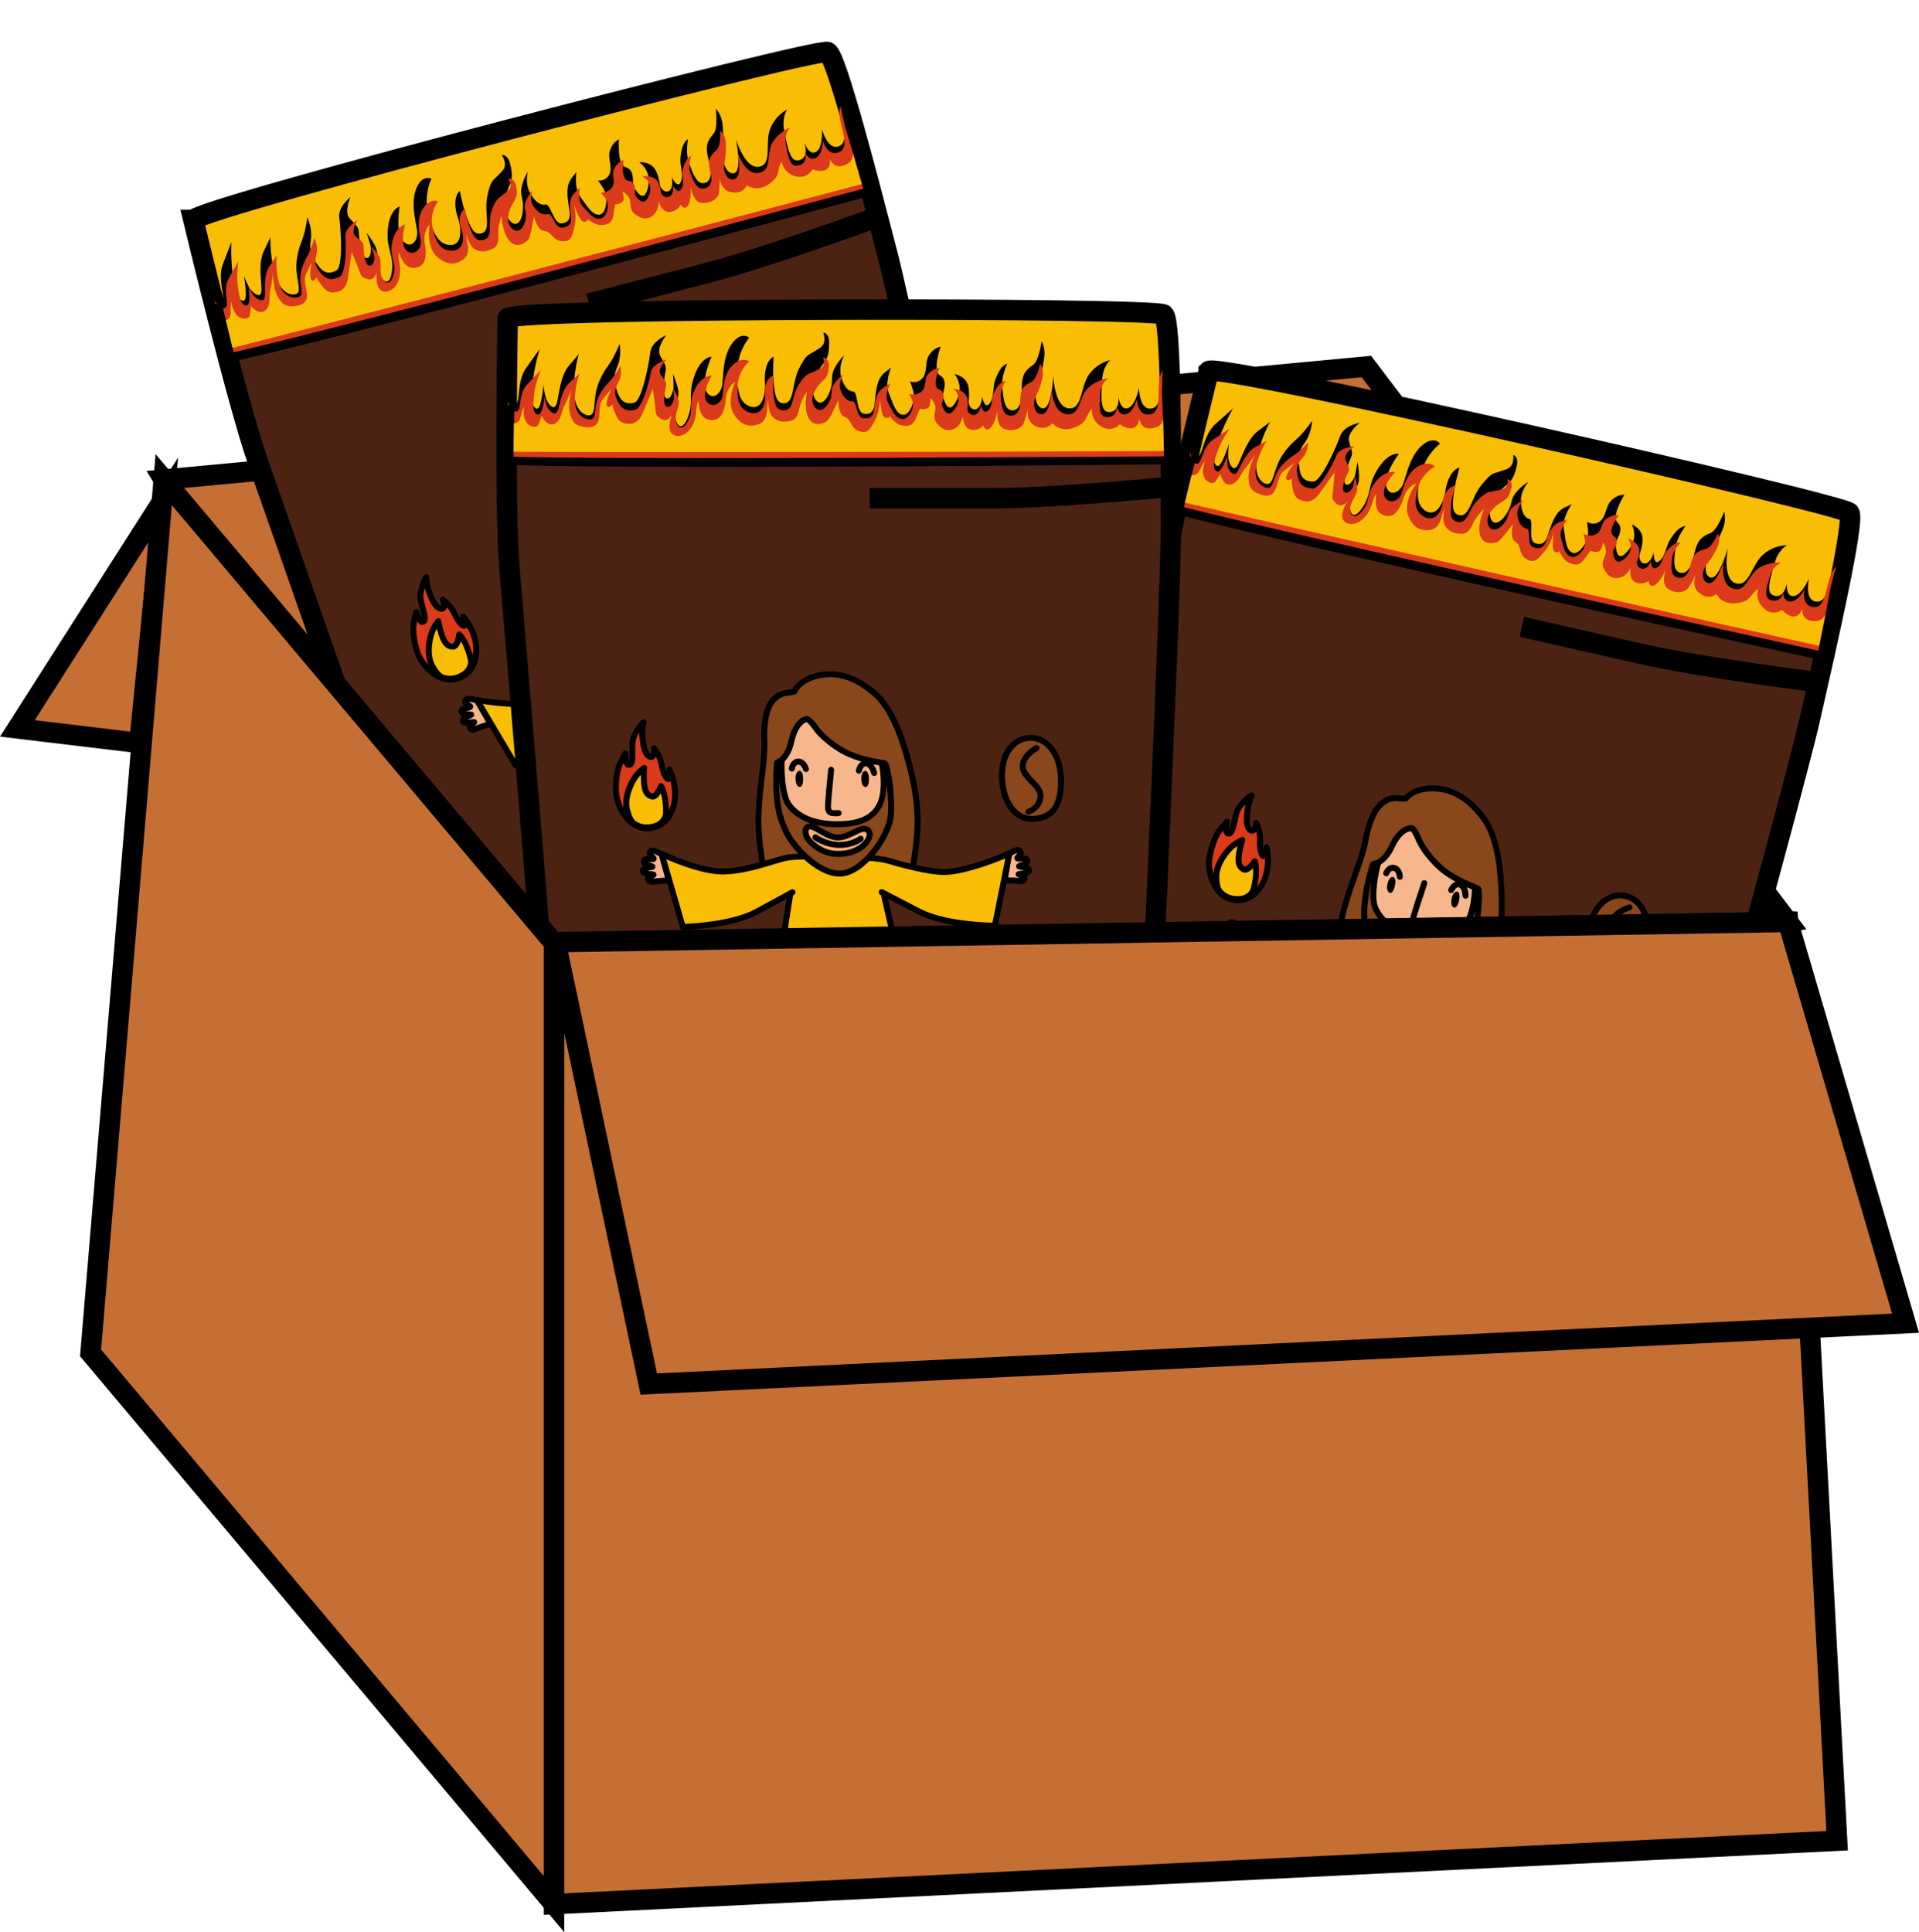 <?xml version="1.0" encoding="UTF-8"?> <svg xmlns="http://www.w3.org/2000/svg" xmlns:xlink="http://www.w3.org/1999/xlink" id="Layer_2" data-name="Layer 2" viewBox="0 0 375.46 378.04"> <defs> <style> .cls-1, .cls-2, .cls-3 { fill: none; } .cls-4 { clip-path: url(#clippath); } .cls-5 { fill: #f9be03; } .cls-6 { fill: #f7b68b; } .cls-7 { fill: #f9af78; } .cls-8 { fill: #db3a1b; } .cls-9 { fill: #89471b; } .cls-10, .cls-11 { fill: #4c2313; } .cls-12 { fill: #c66f34; } .cls-12, .cls-11, .cls-2 { stroke-width: 4px; } .cls-12, .cls-11, .cls-2, .cls-3 { stroke: #000; stroke-miterlimit: 10; } .cls-13 { clip-path: url(#clippath-1); } .cls-14 { clip-path: url(#clippath-2); } </style> <clipPath id="clippath"> <path class="cls-11" d="M236.49,72.61s-8.77,35.58-10.5,47.88c-1.73,12.3-13.99,100.06-16.01,109.43-2.02,9.36-5.51,12.15-2.94,13.44,2.57,1.3,13.11,1.6,21.4,6.31s61.41,11.29,74.7,15.26,16.01,4.58,16.01,4.58c0,0,31.39-113.08,34.94-128.73,3.55-15.65,8.8-38.78,7.75-40.45-1.05-1.67-123.53-29.46-125.35-27.73Z"></path> </clipPath> <clipPath id="clippath-1"> <path class="cls-11" d="M37.84,43.04s8.53,35.64,12.64,47.36c4.11,11.72,33.47,95.33,35.97,104.58,2.5,9.24,.67,13.32,3.55,13.3s12.39-4.6,21.92-4.21c9.53,.39,59.75-18.14,73.38-20.71,13.63-2.57,16.33-3.27,16.33-3.27,0,0-23.98-114.87-28.01-130.41-4.02-15.54-9.97-38.5-11.67-39.5-1.7-1-123.28,30.49-124.11,32.86Z"></path> </clipPath> <clipPath id="clippath-2"> <path class="cls-11" d="M99.33,62.26s-.68,36.64,.36,49.02c1.04,12.38,8.5,100.68,8.61,110.25,.1,9.58-2.69,13.06,.1,13.76,2.79,.7,13.14-1.34,22.27,1.42,9.13,2.76,62.39-2.58,76.23-1.65,13.84,.93,16.63,.93,16.63,.93,0,0,5.58-117.22,5.58-133.27s0-39.77-1.4-41.17c-1.4-1.4-126.99-1.4-128.38,.7Z"></path> </clipPath> </defs> <g id="_бар" data-name="бар"> <g> <polygon class="cls-12" points="32.03 93.84 108.4 219.83 349.82 180.38 267.33 71.71 32.03 93.84"></polygon> <g> <polygon class="cls-12" points="32.03 97.66 3.4 142.52 27.26 145.38 32.03 97.66"></polygon> <g> <g> <path class="cls-10" d="M236.49,72.61s-8.77,35.58-10.5,47.88c-1.73,12.3-13.99,100.06-16.01,109.43-2.02,9.36-5.51,12.15-2.94,13.44,2.57,1.3,13.11,1.6,21.4,6.31s61.41,11.29,74.7,15.26,16.01,4.58,16.01,4.58c0,0,31.39-113.08,34.94-128.73,3.55-15.65,8.8-38.78,7.75-40.45-1.05-1.67-123.53-29.46-125.35-27.73Z"></path> <g class="cls-4"> <polygon class="cls-5" points="225.55 98.75 363.99 128.74 369.3 92.74 230.86 62.75 225.55 98.75"></polygon> <path class="cls-8" d="M203.52,236.84s18.68,2.81,22.3,5.78c3.62,2.97,12.31,5.66,18.43,7.05,6.12,1.39,43.64,6.33,53.85,8.64,10.21,2.32,29.48,8.84,29.48,8.84l-5.28,13.83-116.35-26.41-2.42-17.72Z"></path> </g> <path class="cls-2" d="M236.49,72.61s-8.77,35.58-10.5,47.88c-1.73,12.3-13.99,100.06-16.01,109.43-2.02,9.36-5.51,12.15-2.94,13.44,2.57,1.3,13.11,1.6,21.4,6.31s61.41,11.29,74.7,15.26,16.01,4.58,16.01,4.58c0,0,31.39-113.08,34.94-128.73,3.55-15.65,8.8-38.78,7.75-40.45-1.05-1.67-123.53-29.46-125.35-27.73Z"></path> </g> <g> <g> <path class="cls-9" d="M275.06,156.21s1.68-2.34,6.18-1.92c4.5,.42,7.36,3.55,9.09,5.9,1.73,2.34,2.85,6.42,3.24,11.18,.38,4.77,.5,10.22-.69,15.2-1.06,4.43-3.07,8.78-3.07,8.78l-28.34-5.11s-.11-6.58,1.51-12.47c1.62-5.88,3.48-9.56,4.16-13.29,.69-3.73,1.83-6.27,3.37-7.44,1.97-1.5,3.54-.59,4.54-.84Z"></path> <path d="M260.9,190.74v-.48c-.01-.27-.1-6.74,1.53-12.63,.75-2.73,1.56-5,2.27-6.99,.82-2.3,1.52-4.28,1.88-6.25,.72-3.91,1.93-6.53,3.59-7.8,1.54-1.18,2.88-1.05,3.86-.95,.28,.03,.53,.05,.72,.04,.55-.61,2.5-2.33,6.54-1.96,5.34,.49,8.48,4.74,9.51,6.13,1.76,2.37,2.95,6.45,3.35,11.48,.32,4,.6,9.94-.7,15.39-1.06,4.44-3.03,8.71-3.11,8.89l-.19,.41-29.25-5.27Zm21.58-35.66c-.41-.09-.84-.16-1.29-.2-4.07-.38-5.6,1.6-5.66,1.68l-.13,.17-.21,.05c-.4,.1-.83,.06-1.28,.01-.87-.08-1.86-.18-3.04,.72-1.41,1.07-2.5,3.52-3.15,7.08-.38,2.06-1.1,4.08-1.93,6.43-.7,1.98-1.5,4.22-2.24,6.91-1.33,4.83-1.48,10.21-1.49,11.82l27.41,4.94c.52-1.18,2-4.72,2.85-8.26,1.27-5.29,.99-11.1,.68-15.02-.39-4.82-1.5-8.68-3.13-10.88-1.49-2.01-3.81-4.65-7.39-5.46Z"></path> </g> <g> <path class="cls-9" d="M259.91,223.9s-2.22,1.83-.87,3.29c1.5,1.63,2.86,.81,4.21-.02,.87-.53,1.95-1.62,1.95-1.62l-5.3-1.65Z"></path> <path d="M260.29,228.66c-.55-.12-1.11-.45-1.68-1.07-.42-.46-.63-1.01-.59-1.6,.09-1.33,1.37-2.42,1.51-2.54l.24-.2,6.52,2.03-.67,.68s-1.15,1.15-2.07,1.71c-.95,.58-2.06,1.25-3.26,.98Zm-.24-4.1c-.34,.34-.83,.95-.87,1.51-.02,.27,.07,.5,.28,.73,1.12,1.22,2.01,.77,3.48-.12,.37-.22,.78-.56,1.13-.87l-4.02-1.26Z"></path> </g> <g> <path class="cls-9" d="M278.14,228.66s1.39,2.64-.37,3.41c-1.96,.85-2.91-.5-3.87-1.84-.61-.86-1.22-2.34-1.22-2.34l5.46,.77Z"></path> <path d="M276.04,232.86c-1.19-.27-1.96-1.36-2.62-2.29-.64-.91-1.26-2.39-1.28-2.46l-.39-.94,6.77,.96,.14,.26c.09,.18,.9,1.77,.45,3.05-.19,.53-.57,.93-1.11,1.17-.76,.33-1.4,.38-1.95,.26Zm-2.39-4.24c.21,.43,.47,.91,.72,1.27,1.04,1.47,1.7,2.27,3.16,1.64,.24-.11,.4-.26,.47-.48,.2-.55-.06-1.37-.26-1.85l-4.09-.58Z"></path> </g> <g> <path class="cls-5" d="M265.54,194.54s-11.9,29.35-10.46,29.67,10.39,2.34,14.83,4.31c4.44,1.97,11.6,2.29,12.58,1.87,.98-.42,.82-32.01,.82-32.01l.57-5.51-17.08-3.53-1.26,5.19Z"></path> <path d="M273.6,230.3c-1.39-.32-2.75-.73-3.93-1.25-3.96-1.76-11.63-3.57-14.72-4.28h0c-.2-.05-.37-.18-.47-.37-.22-.43-.64-1.22,4.93-15.88,2.6-6.85,5.33-13.6,5.57-14.18l1.25-5.15c.07-.31,.38-.5,.69-.43l17.08,3.53c.3,.06,.49,.33,.46,.63l-.57,5.47c0,.56,.04,8.21-.04,15.82-.17,16.28-.62,16.47-1.13,16.69-.93,.4-5.16,.27-9.12-.63Zm-18.06-6.59c3.32,.76,10.68,2.53,14.61,4.27,4.1,1.82,10.6,2.16,11.93,1.91,.57-2.24,.7-20.32,.65-31.51,0-.02,0-.04,0-.06l.52-4.98-16.01-3.31-1.13,4.64s-.02,.05-.03,.08c-4.08,10.05-10.36,26.36-10.54,28.96Zm0,.23h0s0,0,0,0Zm9.99-29.41h0s0,0,0,0Z"></path> </g> <g> <path class="cls-6" d="M308.9,196.59s1.82-.88,2.28-.13c.41,.66-.89,1.04-.83,1.26,.09,.34,1.79,.08,1.79,.89s-1.76,.57-1.79,.72,1.85,.56,1.73,1.2c-.14,.77-2.13,.16-2.16,.32s1.34,.75,.81,1.31c-.37,.4-1.05-.03-1.76-.24-.94-.27-2.02-.46-2.02-.46l1.96-4.87Z"></path> <path d="M309.91,202.85c-.23-.05-.44-.13-.64-.2-.16-.06-.32-.12-.48-.17-.9-.26-1.94-.44-1.95-.44l-.71-.12,2.31-5.75,.2-.1c.38-.18,2.33-1.05,3.03,.09,.33,.54,.14,.98-.14,1.3h0c.55,.13,1.17,.4,1.17,1.16,0,.48-.26,.77-.61,.95,.37,.26,.63,.6,.54,1.08-.12,.66-.7,.85-1.3,.87,.04,.09,.06,.18,.07,.28,.02,.19-.02,.48-.28,.76-.36,.38-.81,.39-1.23,.29Zm-1.74-1.73c.3,.07,.63,.15,.95,.24,.2,.06,.38,.13,.56,.19,.08,.03,.17,.06,.25,.09-.04-.03-.08-.06-.11-.08-.27-.19-.57-.42-.49-.82,.11-.59,.72-.51,1.13-.46,.13,.02,.41,.05,.67,.06-.2-.1-.43-.18-.55-.23-.45-.18-.91-.36-.81-.88,.09-.49,.56-.52,.94-.55,.13,0,.41-.03,.62-.07-.15-.04-.33-.06-.44-.08-.47-.07-.99-.15-1.12-.66-.12-.47,.27-.74,.54-.91,.07-.05,.2-.13,.29-.21-.23-.04-.77,.08-1.25,.28l-1.6,3.99c.13,.03,.27,.06,.43,.09Z"></path> </g> <g> <path class="cls-6" d="M242.68,181.66s-1.36-1.59-2.05-1.11c-.61,.43,.45,1.35,.32,1.52-.2,.28-1.67-.7-1.96,.04-.28,.73,1.41,1.28,1.39,1.44s-1.9-.29-2.02,.35c-.14,.77,1.91,1.07,1.88,1.23s-1.5,.11-1.21,.85c.2,.53,.98,.43,1.7,.54,.96,.16,2.19,.33,2.19,.33l-.24-5.2Z"></path> <path d="M239.46,186.96c-.41-.09-.79-.29-.98-.77-.14-.37-.06-.66,.04-.84,.05-.08,.1-.16,.17-.22-.55-.27-1.02-.68-.9-1.34,.09-.48,.45-.69,.88-.78-.25-.3-.39-.67-.22-1.12,.27-.7,.94-.71,1.49-.6-.13-.4-.13-.88,.36-1.23,1.05-.74,2.43,.74,2.83,1.2l.13,.15,.28,6.11-.7-.1s-1.24-.18-2.2-.33c-.16-.03-.33-.04-.5-.05-.22-.02-.45-.04-.68-.09Zm-.17-2.83c.25,.11,.55,.21,.68,.25,.42,.14,.94,.31,.84,.86-.08,.43-.49,.52-.79,.58-.04,0-.1,.02-.16,.03,.13,.02,.27,.03,.37,.04,.19,.02,.38,.03,.58,.07,.49,.08,1.05,.16,1.48,.23l-.2-4.29c-.34-.37-.76-.69-1.01-.81,.05,.1,.13,.21,.17,.28,.18,.28,.43,.67,.15,1.05-.32,.44-.87,.28-1.31,.14-.09-.03-.22-.07-.34-.1,.19,.13,.43,.27,.54,.33,.34,.19,.73,.41,.64,.86-.1,.56-.66,.52-1.11,.49-.12,0-.34-.02-.55-.02Z"></path> </g> <g> <path class="cls-5" d="M283.03,198.32s1.56,1.32,6.24,5.27c4.68,3.95,13.91,6.03,13.91,6.03l5.9-13.16s-8.7,1.74-13.35,.69c-2.74-.62-7.92-3.33-9.99-4.51-3.26-1.86-17.11-4.99-19.36-5.01-3-.03-7.82,.81-12.46-.07s-11.2-6.07-11.2-6.07l.86,14.84s9.12,1.9,14.83,.29c5.71-1.61,7.61-2.15,7.61-2.15"></path> <path d="M243.44,196.91c-.25-.06-.44-.28-.45-.54l-.86-14.84c-.01-.23,.11-.45,.31-.55,.2-.11,.45-.08,.63,.06,.06,.05,6.47,5.1,10.95,5.95,3.15,.6,6.45,.38,9.11,.21,1.19-.08,2.31-.15,3.25-.14,2.49,.03,16.34,3.2,19.64,5.09,2.49,1.42,7.35,3.88,9.81,4.44h0c4.48,1.01,13.02-.67,13.11-.69,.21-.04,.43,.04,.57,.21,.14,.17,.17,.4,.08,.6l-5.9,13.16c-.11,.25-.39,.39-.66,.33-.39-.08-9.43-2.16-14.16-6.16l-6.24-5.27c-.25-.21-.28-.58-.07-.82,.21-.25,.58-.28,.82-.07l6.24,5.27c3.92,3.32,11.29,5.32,13.2,5.8l5.24-11.7c-2.52,.43-8.72,1.34-12.49,.49h-.01c-2.91-.66-8.3-3.52-10.14-4.57-3.16-1.8-16.81-4.91-19.08-4.93-.89,0-1.99,.06-3.16,.14-2.72,.18-6.11,.4-9.4-.22-3.7-.71-8.39-3.91-10.43-5.41l.76,13.12c1.87,.34,9.31,1.57,14.11,.21l7.61-2.15c.31-.09,.63,.09,.72,.4,.09,.31-.09,.63-.4,.72l-7.61,2.15c-5.78,1.63-14.72-.2-15.1-.28h-.01Z"></path> </g> <g> <g> <path class="cls-6" d="M277.72,164.6s1.29,2.73,4.17,5.25,6.96,3.84,7.26,4.03c.31,.21-.12,6.06-1.48,9.61-1.36,3.56-7.29,9.8-11.44,8.84s-7.49-6.61-8.03-9.53c-.55-2.92-.9-5.22-.51-8.14,.4-2.92,1.18-5.6,1.18-5.6,0,0,1.93-.21,3.46-3.47s3.24-3.57,3.83-3.54,1.57,2.55,1.57,2.55Z"></path> <path d="M276.11,192.9h-.01c-4.53-1.04-7.93-7.06-8.48-10-.56-2.97-.92-5.31-.51-8.33,.4-2.93,1.17-5.58,1.2-5.69l.11-.37,.39-.04c.06,0,1.65-.27,3-3.14,1.74-3.7,3.79-3.9,4.38-3.88,.26,.01,.96,.04,2.08,2.9,.11,.22,1.38,2.74,4.02,5.04,2.24,1.96,5.25,3.17,6.53,3.69,.42,.17,.56,.23,.67,.3,.22,.15,.6,.4,.14,4.11-.17,1.4-.58,4.07-1.4,6.2-1.44,3.77-7.54,10.24-12.11,9.21Zm-6.77-23.37c-.21,.79-.77,2.93-1.08,5.2-.39,2.85-.03,5.1,.5,7.96,.49,2.6,3.61,8.15,7.59,9.07h0c3.79,.86,9.46-5.08,10.76-8.48,1.19-3.11,1.61-7.89,1.53-8.99-.08-.03-.18-.07-.28-.11-1.34-.54-4.47-1.8-6.86-3.89-2.94-2.57-4.26-5.32-4.31-5.44l-.02-.04c-.38-.96-.89-1.94-1.14-2.18-.4,.03-1.83,.32-3.18,3.21-1.24,2.65-2.79,3.46-3.52,3.7Z"></path> </g> <path d="M285.47,176.19c-.21,.99-.6,1.48-1,1.38s-.66-.77-.45-1.76,.72-1.45,1.12-1.35,.55,.74,.33,1.73Z"></path> <path d="M272.91,173.32c-.21,.99-.6,1.48-1,1.38s-.66-.77-.45-1.76,.72-1.45,1.12-1.35,.55,.74,.33,1.73Z"></path> <path d="M277.5,181.84c-.28-.06-.6-.16-.87-.29-.76-.38-.79-.97-.8-1.33,0-.05,0-.1,0-.15-.01-.14-.05-.51,2.29-7.46,.1-.31,.44-.47,.74-.37,.31,.1,.47,.43,.37,.74-1.03,3.05-2.14,6.51-2.23,7.04,0,.05,0,.1,0,.15q.01,.27,.15,.34c.36,.18,.94,.27,1.14,.29,.32,.03,.55,.32,.52,.64-.03,.32-.32,.55-.64,.52-.05,0-.33-.04-.67-.11Zm-.52-1.88s0,0,0,0c0,0,0,0,0,0Z"></path> <path d="M286.6,175.83c-.26-.06-.46-.3-.45-.58,0-.35-.12-1.4-.68-1.61-.57-.21-1.02,.74-1.02,.75-.14,.29-.48,.42-.77,.28-.29-.13-.42-.48-.29-.77,.31-.68,1.23-1.83,2.5-1.36,1.46,.55,1.44,2.63,1.44,2.72,0,.32-.27,.58-.59,.58-.04,0-.08,0-.12-.01Z"></path> <path d="M273.75,172.13c-.25-.06-.45-.28-.45-.55,0,0-.05-1.03-.66-1.19-.54-.14-.87,.66-.89,.69-.12,.3-.46,.45-.76,.32-.3-.12-.44-.46-.33-.75,.24-.61,1.01-1.68,2.21-1.4,.02,0,.04,0,.06,.01,1.17,.31,1.52,1.58,1.53,2.29,0,.32-.25,.59-.57,.6-.05,0-.1,0-.14-.01Z"></path> <g> <path class="cls-9" d="M268.61,169.16s-1.03,3.14-1.43,6.06c-.4,2.92-.42,4.45,.18,7.36,.63,3.06,4.12,9.27,8.25,10.34,4.46,1.16,10.94-4.84,12.29-8.4,1.36-3.56,1.66-10.41,1.32-10.5l-.64-.29s-.03,5.04-2.15,7.76-5.67,2.81-9.68,1.77c-4.24-1.1-6.6-3.23-7.64-5.52-1.21-2.67,.52-8.94,.52-8.94l-1.02,.36Z"></path> <path d="M275.62,193.52s-.1-.02-.15-.04c-4.47-1.16-8.02-7.64-8.67-10.79-.62-2.99-.59-4.58-.19-7.56,.4-2.94,1.41-6.03,1.45-6.16l.09-.27,2.35-.84-.3,1.08c-.46,1.69-1.47,6.52-.55,8.55,.78,1.71,2.66,4,7.26,5.2,4.46,1.16,7.35,.67,9.08-1.56,1.97-2.54,2.02-7.36,2.02-7.41v-.9s1.45,.66,1.45,.66c.14,.06,.25,.16,.33,.31,.44,.85-.05,7.57-1.33,10.94-1.41,3.69-8.05,9.88-12.84,8.79Zm-7.31-21.03c-.21,.88-.41,1.86-.53,2.8-.39,2.87-.42,4.31,.17,7.16,.61,2.93,4.04,8.91,7.82,9.9,.04,.01,.08,.02,.12,.03,4.17,.95,10.23-4.79,11.48-8.07,.65-1.69,1.04-4.18,1.24-6.26-.33,1.33-.86,2.72-1.7,3.8-2.02,2.6-5.39,3.25-10.29,1.97-5.04-1.31-7.15-3.9-8.03-5.84-.63-1.38-.54-3.57-.28-5.49Z"></path> </g> <g> <path class="cls-7" d="M271.09,184.43s-.33-1.73,.86-1.79c1.19-.07,2.91,2.9,5.16,3.36,2.26,.46,4.86-1.26,5.82-.25s-.4,2.42-1.45,2.9c-1.05,.48-2.63,1.19-5.65,.35-3-.83-4.68-3.8-4.75-4.57Z"></path> <path d="M276.27,189.71c-.19-.04-.39-.09-.59-.15-3.11-.86-5.04-3.94-5.17-5.05-.04-.21-.19-1.25,.33-1.92,.26-.33,.63-.52,1.07-.54,.79-.05,1.54,.64,2.4,1.44,.87,.8,1.84,1.72,2.91,1.93,.94,.19,2.02-.06,2.97-.28,1.24-.29,2.42-.57,3.16,.2,.41,.43,.56,.95,.46,1.51-.19,.98-1.19,1.91-2.08,2.32-.98,.45-2.57,1.19-5.46,.53Zm-4.21-6.49s-.05,0-.08,0c-.15,0-.19,.06-.22,.09-.17,.22-.15,.76-.1,1.01v.06c.06,.58,1.57,3.3,4.33,4.06,2.85,.79,4.29,.12,5.25-.32,.61-.28,1.32-.94,1.43-1.48,.04-.19,0-.34-.15-.49-.28-.29-1.18-.08-2.04,.13-1.07,.25-2.28,.54-3.47,.29-1.39-.28-2.54-1.35-3.47-2.22-.51-.47-1.14-1.05-1.47-1.13Z"></path> </g> <path d="M276.93,188.06c-.09-.02-.18-.04-.28-.07-2.74-.71-4.3-2.56-4.37-2.64-.21-.25-.17-.62,.07-.82,.25-.21,.62-.17,.82,.07,.02,.02,1.41,1.64,3.76,2.26,2.41,.63,4.1-.16,4.12-.17,.29-.14,.64-.02,.78,.27,.14,.29,.02,.64-.27,.78-.08,.04-1.94,.93-4.65,.32Z"></path> </g> <g> <path class="cls-9" d="M322.15,184.27c-.87,4.69-2.94,7.57-7.37,6.57-3.11-.7-4.75-4.42-3.88-9.11s4.04-7.12,7.15-6.41c3.11,.7,4.97,4.26,4.1,8.95Z"></path> <path d="M314.65,191.4c-3.47-.79-5.24-4.81-4.32-9.78,.5-2.72,1.78-4.87,3.58-6.06,1.3-.85,2.81-1.14,4.26-.82h0c3.58,.81,5.44,4.77,4.54,9.63h0c-.6,3.22-1.69,5.32-3.34,6.41-1.27,.84-2.86,1.05-4.73,.63h0Zm3.27-15.52h0c-1.16-.26-2.32-.04-3.37,.65-1.54,1.01-2.63,2.9-3.08,5.3-.8,4.32,.61,7.79,3.43,8.43h0c1.57,.35,2.82,.2,3.83-.46,1.37-.9,2.3-2.75,2.84-5.64h0c.78-4.21-.72-7.61-3.65-8.27Z"></path> </g> <path d="M314.36,189.9c-.25-.06-.44-.27-.45-.53-.02-.32,.22-.6,.55-.62,.07,0,1.77-.15,2.4-1.84,.31-.85-.28-1.84-.91-2.88-.65-1.07-1.32-2.18-1.2-3.41,.25-2.58,3.74-3.59,3.89-3.63,.31-.09,.63,.09,.72,.4s-.09,.63-.4,.72c-.05,.02-2.86,.84-3.04,2.62-.08,.84,.46,1.74,1.03,2.69,.75,1.24,1.52,2.51,1.01,3.89-.89,2.42-3.32,2.6-3.42,2.61-.06,0-.11,0-.17-.01Z"></path> <g> <path class="cls-8" d="M247.82,165.74s.84,3.48-.47,6.45c-1.25,2.84-3.59,4.54-6.62,3.72-3.03-.82-4.72-5.18-4.01-8.58,.7-3.34,1.68-4.6,2.31-5.37,.57-.69,1.04-1.18,1.04-1.18,0,0-.42,2.01,.08,2.26,.31,.16,.74,.17,1.09-1.13s.49-2.63,1-3.61c.4-.77,2.12-2.54,2.69-2.68,0,0-.66,1.21-.85,2.82-.21,1.73-.22,2.97,.21,3.61,.3,.45,.72,.85,1.18,.13,.34-.54,.32-1.16,.32-1.16,0,0,.54,1.22,.69,2.21s0,1.54,.07,2.62c.05,.68,.35,1.59,.56,1.64s.46-.46,.69-1.74Z"></path> <path d="M240.86,176.54c-.09-.02-.18-.04-.28-.07-3.45-.93-5.18-5.66-4.43-9.26,.74-3.56,1.84-4.9,2.43-5.62,.58-.71,1.05-1.2,1.07-1.22,.18-.19,.46-.23,.69-.11,.23,.12,.35,.38,.3,.64-.1,.49-.16,1.04-.15,1.4,.05-.12,.12-.29,.19-.54,.11-.41,.2-.84,.29-1.25,.19-.9,.38-1.75,.75-2.48,.41-.78,2.22-2.77,3.07-2.98,.22-.06,.46,.03,.6,.21,.14,.18,.16,.43,.05,.64,0,.01-.61,1.14-.79,2.62-.13,1.1-.27,2.64,.12,3.22,.07,.1,.12,.16,.16,.21,.01-.02,.03-.04,.05-.07,.24-.37,.23-.82,.23-.83,0-.28,.18-.53,.45-.59,.27-.06,.55,.08,.66,.33,.02,.05,.58,1.3,.73,2.36,.08,.58,.07,1.02,.06,1.49,0,.35-.02,.71,.02,1.17,0,.07,.01,.15,.02,.22,.02-.11,.05-.24,.08-.38,.05-.27,.28-.47,.56-.48,.28,0,.52,.18,.58,.45,.04,.15,.87,3.71-.5,6.82-1.44,3.27-4.06,4.79-7.03,4.11Zm-1.52-14.03c-.57,.71-1.41,1.94-2.04,4.93-.63,3.03,.8,7.14,3.59,7.9,2.52,.68,4.68-.55,5.93-3.39,.59-1.35,.71-2.82,.68-3.98-.16,.08-.33,.11-.5,.07h0c-.85-.19-1.02-2.15-1.02-2.17-.04-.51-.03-.92-.02-1.28,.01-.44,.02-.82-.05-1.3-.03-.19-.07-.38-.12-.58-.24,.28-.52,.42-.83,.42-.63,0-1.02-.59-1.15-.78-.55-.83-.52-2.2-.3-4.01,.04-.34,.1-.66,.17-.96-.4,.43-.76,.87-.91,1.16-.31,.59-.47,1.36-.65,2.19-.09,.43-.19,.87-.31,1.31-.23,.86-.54,1.35-.97,1.54-.2,.09-.53,.16-.94-.04-.32-.16-.5-.51-.56-1.04Z"></path> </g> <g> <path class="cls-5" d="M244.08,175.44c.93-.65,1.14-.95,1.45-2.6,.53-2.87,0-4.31,0-4.31,0,0-1.35,2.02-2.22,1.57-1.17-.61-1.08-1.97-.78-3.62,.27-1.45,.55-2.11,.55-2.11,0,0-1.71,.65-2.99,2.25-1.05,1.31-2.19,3.07-2.09,5.21,.1,2.14,.51,2.72,1.76,3.5,1.25,.78,3.4,.77,4.32,.11Z"></path> <path d="M240.8,176.35c-.5-.11-.97-.29-1.36-.53-1.41-.88-1.93-1.61-2.04-3.97-.11-2.36,1.13-4.23,2.22-5.6,1.36-1.71,3.16-2.41,3.24-2.44,.22-.08,.47-.03,.63,.14,.16,.17,.21,.42,.12,.63,0,0-.27,.64-.52,1.99-.35,1.88-.23,2.63,.47,3h0c.21,.05,.94-.59,1.46-1.37,.12-.18,.33-.28,.55-.26,.22,.02,.4,.17,.48,.37,.02,.06,.59,1.62,.03,4.62-.32,1.73-.59,2.2-1.68,2.97h0c-.84,.59-2.32,.73-3.61,.44Zm1.32-10.81c-.5,.33-1.08,.81-1.58,1.44-.96,1.21-2.06,2.85-1.97,4.82,.1,2,.44,2.38,1.49,3.03,1.08,.68,2.96,.64,3.68,.13,.77-.54,.92-.69,1.21-2.23,.23-1.22,.25-2.17,.21-2.83-.59,.59-1.38,1.1-2.13,.71-1.7-.88-1.31-2.99-1.08-4.24,.06-.31,.12-.58,.17-.83Zm1.96,9.89h0s0,0,0,0Z"></path> </g> </g> <g> <path d="M350.66,114.21c0,.25-.03,.48-.06,.69,.01-.4,.06-.69,.06-.69Z"></path> <path d="M355.35,128.62c.04-.17,.07-.35,.11-.52,.02-.08,.03-.15,.04-.23l.05-.22c.06-.29,.12-.57,.18-.85,.51-2.41,.97-4.69,1.39-6.84,.4-2.02,.78-3.94,1.11-5.73,.16-.57,.3-1.18,.45-1.78,.18-.77,.38-1.56,.59-2.3,.06-.19,.12-.39,.18-.57,.05-.17,.11-.34,.18-.5-.12,.12-.24,.25-.36,.4-.06,.18-.12,.36-.17,.55-.06,.21-.13,.43-.18,.65-.02,.07-.04,.14-.05,.21v.02c-.56,2.13-.97,4.5-1.8,5.8-.14,.24-.3,.43-.48,.59-.13,.13-.29,.23-.45,.29-.16,.08-.35,.12-.54,.12-2.71,.07-1.67-4.52-1.67-4.52,0,0-.24,.56-.63,1.24-.06,.09-.12,.19-.18,.28-.07,.1-.14,.21-.21,.32-.01,.01-.01,.03-.03,.05-.31,.44-.66,.85-1.04,1.14,0,0-.02,.01-.02,.02-.33,.24-.68,.4-1.04,.39-1.16-.03-1.24-1.61-1.17-2.6-.1,.64-.27,1.14-.48,1.54h0c-.06,.11-.11,.2-.18,.28-.1,.14-.21,.27-.33,.37,0,0,0,0-.01,.01-.12,.11-.26,.2-.41,.26-.45,.21-.96,.16-1.41-.07-1.11-.56-.58-2.78,.17-5.38,.07-.25,.14-.5,.21-.75,.06-.2,.12-.39,.18-.56,.05-.16,.11-.31,.17-.44,.03-.09,.07-.17,.1-.25,.04-.08,.08-.16,.12-.24,.8-1.57,1.79-2.04,1.9-2.09-.21-.01-2.41-.1-4.59,1.72-.8,.66-1.38,1.66-1.93,2.65-.56,1.04-1.08,2.07-1.74,2.65,0,0-.01,.01-.02,.02-.49,.44-1.07,.61-1.82,.35-2.65-.95-1.47-6.9-1.47-6.9,0,0-.21,.74-.55,1.7-.08,.23-.17,.48-.27,.72h0c-.24,.64-.53,1.3-.84,1.87,0,0-.01,.02-.01,.03-.3,.54-.61,.98-.93,1.25-.24,.2-.49,.29-.73,.24-.94-.21-1.16-1.33-.96-2.52,.03-.22,.08-.44,.15-.66,.05-.22,.13-.44,.22-.64,.14-.39,.32-.74,.52-1.04,.51-.75,.92-1.43,1.29-2.17,0,0,.01-.01,.01-.02,.19-.37,.37-.76,.55-1.17,.08-.18,.16-.37,.25-.56,.09-.22,.2-.46,.3-.72,.77-1.9,.27-3.39,.27-3.39,0,0-.85,2.22-1.78,3.4-.94,1.17-1.05,.56-2.47,1.63-.66,.49-1.06,1.33-1.33,2.2-.06,.19-.11,.38-.16,.57-.09,.34-.17,.68-.24,1-.1,.45-.2,.86-.32,1.18,0,.02,0,.02-.02,.04-.12,.33-.27,.65-.45,.94-.15,.24-.33,.45-.52,.62-.44,.41-.99,.56-1.62,.24-1.12-.58-.89-2.63-.62-4.52,.01-.16,.04-.3,.06-.45,.01-.08,.02-.15,.05-.24,.04-.23,.1-.46,.18-.69,.05-.16,.11-.33,.17-.49,.04-.1,.08-.19,.12-.28,.04-.09,.08-.19,.12-.27,.57-1.19,1.29-2.09,1.29-2.09-1.04,.11-1.9,.95-2.91,2.45-.33,.5-.54,1.01-.72,1.53-.09,.26-.18,.53-.27,.79h0c-.13,.38-.26,.74-.44,1.07v.02c-.14,.25-.29,.49-.49,.71-.08,.09-.16,.17-.25,.24-1.27,1.1-1.15-1.64-1.15-1.64-.11,.38-.24,.7-.37,.97-.16,.33-.34,.58-.53,.77-.71,.74-1.51,.49-1.79-.28-.07-.2-.11-.37-.13-.52-.03-.42,.12-.75,.28-1.31,.13-.43,.27-1,.34-1.86,.21-2.38-2.13-3.25-2.13-3.25,0,0,.56,.91,.5,2.23,0,.09-.01,.18-.03,.27,0,.09-.02,.17-.03,.25-.05,.3-.14,.61-.27,.94-.06,.15-.14,.31-.22,.46v.02c-.1,.18-.21,.35-.33,.53-.07,.11-.16,.22-.25,.34-1.98,2.47-2.35,.44-2.47-.7,0-.08-.01-.15-.02-.22,0-.05-.01-.11,0-.15,0-.44,.18-.84,.39-1.27,.06-.12,.12-.25,.18-.38h0c.19-.43,.35-.89,.35-1.45-.03-1.12-.75-1.05-.92-1.86-.02-.12-.03-.25-.03-.4,0-.11,0-.23,.03-.36,0-.06,.01-.12,.03-.18,.05-.27,.12-.54,.21-.82,.03-.08,.06-.16,.09-.23,.03-.08,.05-.16,.09-.24,.5-1.33,1.28-2.57,1.28-2.57,0,0-1.34-.19-2.68,1.22-1.11,1.17-.85,3.57-2.66,4.29-1.07,.43-1.92-.2-1.98-.24,.02,.11,.14,1.05,.19,1.72,0,.09,.01,.17,.02,.24,0,.09,0,.17,0,.24,0,.03,0,.05,0,.08-.03,.33-.1,.67-.2,1-.06,.2-.13,.41-.22,.6-.14,.32-.3,.62-.48,.9-.66,.98-1.54,1.62-2.24,1.27-1.21-.61-1.26-2.59-1.61-4.75-.02-.1-.03-.2-.03-.31-.02-.19-.02-.38,0-.57,.02-.23,.05-.46,.11-.68,.04-.17,.09-.35,.14-.51,.03-.09,.05-.18,.09-.26,.04-.09,.07-.19,.1-.28,.45-1.17,1.11-2.09,1.19-2.2-.64,.54-1.99,.59-2.99,2.07-.57,.83-.95,1.8-1.25,2.67-.01,.01-.02,.03-.02,.04-.24,.68-.42,1.3-.58,1.71-.09,.23-.21,.46-.35,.67-.43,.62-1.08,1-2.11,.5-1.37-.66-.08-4.47-1.04-4.69-.87-.2-1.49-1.23-1.62-2.97,0-.14-.02-.29-.02-.45,0-.03,0-.07,0-.11,0-.1,0-.21,0-.32,0-.03,0-.06,0-.09,0-.09,.01-.19,.03-.28,.02-.1,.03-.2,.05-.3,.32-1.51,1.3-2.66,1.42-2.8-.08,.05-1.49,.91-2.51,2.18-.83,1.03-.75,1.75-1.15,2.81-.03,.07-.06,.14-.08,.21-.17,.39-.4,.84-.77,1.36-1.41,1.99-2.76,1.94-3.05,.09-.01-.09-.03-.18-.03-.28,0-.09-.01-.19-.01-.27,0-.18,.01-.36,.04-.55,.22-1.85,1.69-3.66,3.2-4.84,.53-.42,.94-.87,1.26-1.47,.06-.1,.12-.21,.16-.33,.05-.08,.09-.18,.13-.28,.18-.44,.33-.97,.48-1.61,.45-1.97-.67-2.23-.67-2.23,.21,2.81-1.47,2.78-2.59,3.22-1.11,.44-1.52,0-3.63,2.64-2.12,2.63-2.29,6.39-4.38,5.92-.7-.16-1.06-.63-1.16-1.42-.1-.58-.05-1.36,.06-2.32v-.04c.05-.39,.11-.8,.18-1.24,.06-.41,.15-.88,.26-1.37l.07-.32c.02-.08,.04-.16,.06-.23,.29-1.23,.62-2.36,.62-2.36-1.59,.34-2.54,2.82-2.75,4.5v.04c-.06,.46-.2,1.05-.42,1.65v.02c-.58,1.6-1.7,3.21-3.32,2.34-.93-.5-1.42-1.31-1.6-2.35-.07-.4-.09-.82-.07-1.28,.01-.57,.08-1.17,.2-1.81,.13-.75,.32-1.54,.55-2.37,.27-.99,.67-1.85,1.11-2.57,.05-.08,.09-.17,.15-.25,.05-.08,.11-.17,.17-.25,1.04-1.55,2.16-2.35,2.16-2.35,0,0-1.15-1.64-3.43,.26-2.29,1.91-3.04,5.33-3.66,7.26-.61,1.94-2.58,2.9-3.32,1.18,0-.02-.02-.04-.02-.06-.05-.12-.09-.25-.12-.38-.03-.17-.05-.34-.04-.52,0-.86,.32-1.84,.74-2.75,.04-.09,.09-.19,.13-.29,.05-.1,.1-.19,.15-.29,.71-1.36,1.52-2.43,1.52-2.43,0,0-2.08-.47-4.27,3.18-1.94,3.25-1.05,4.61-2.84,7.31-.7,1.05-1.25,1.46-1.66,1.46-.17,0-.32-.07-.43-.19t0,0c-.22-.23-.34-.66-.35-1.15,0-.21,0-.43,.04-.66,.21-1.49,1.04-2.74,1.46-3.91,.06-.18,.12-.35,.16-.52,.05-.24,.09-.48,.09-.72,0-.02,0-.03,0-.05,.02-1.54-.3-3.18-.3-3.18,0,0-.17,1.11-.33,1.95v.05s-.02,.02-.02,.06c-.04,.2-.08,.38-.11,.51-.18,.7-1.08,2.35-1.84,1.81-.02-.01-.03-.02-.05-.03-.05-.04-.09-.09-.12-.16-.06-.13-.1-.28-.1-.47-.04-.97,.53-2.66,.96-3.76,.04-.1,.08-.2,.11-.28,.04-.1,.09-.19,.12-.27,.03-.08,.06-.15,.09-.22,.34-.77,.25-1.18-.03-2.08-.02-.08-.06-.16-.08-.24-.03-.07-.05-.15-.07-.23-.04-.12-.08-.25-.11-.39-.02-.06-.04-.13-.06-.2,0,0,0,0,0-.02-.02-.08-.04-.15-.05-.22-.21-1.59,1.93-3.3,2.11-3.44-.18,.03-3.13,.57-3.83,2.6-.71,2.1-3.71,8.8-5.17,8.88-1.64,.08-2.29-.7-2.6-1.68,0,0,0-.02,0-.04-.12-.38-.19-.78-.23-1.16-.01-.13-.03-.26-.04-.39-.03-.21-.05-.42-.06-.65-.05-.8,.04-1.69,.57-2.69,.12-.24,.27-.49,.45-.74,.04-.06,.08-.12,.13-.18,.21-.27,.38-.56,.53-.85,.9-1.69,.94-3.5,.94-3.5,0,0-.85,1.34-2.19,2.76-1.36,1.45-1.72,1.36-3.32,3.53-2.19,2.96-1.84,6.42-3.45,6.06-.4-.09-.85-.36-1.21-.83,0,0,0,0,0,0-.2-.27-.39-.6-.51-1-.12-.33-.19-.71-.23-1.13-.05-.59-.02-1.26,.12-2.05,.21-1.15,.52-2.23,.85-3.18,.03-.11,.07-.22,.12-.33,.03-.11,.08-.22,.11-.33,.71-1.91,1.44-3.19,1.5-3.3-.11,.09-1.01,.79-2.46,1.87-1.88,1.41-3.02,4.82-3.71,6.29-.6,1.27-1.13,1-1.49,.42-.13-.2-.23-.44-.31-.66-.09-.24-.14-.47-.17-.61-.03-.16-.04-.33-.04-.52-.01-.19-.02-.39-.01-.6,.01-.96,.14-1.92,.14-1.92,0,0-1.44,4.77-2.32,4.36-.01,0-.03-.02-.04-.03-.08-.04-.15-.09-.21-.16-.08-.08-.14-.17-.19-.29h0c-.32-.83,.12-2.42,.7-4.36,.17-.57,.37-1.14,.58-1.68,.05-.13,.1-.26,.16-.38,.05-.12,.1-.25,.15-.37,.88-2.11,1.88-3.81,2-4.02-.18,.16-1.65,1.47-3.45,3.07-2.37,2.1-2.48,6.06-3.49,6.45-.09,.04-.17,.04-.26,.03-.15-.03-.3-.08-.43-.15,.01,.12,.03,.24,.06,.33-.09-.04-.16-.08-.23-.14,.07,.54,.31,.8,.62,.93l-.05,.23c-.19,.77-.38,1.55-.57,2.32-.5,2.04-.98,4.06-1.44,5.98-.06,.26-.12,.54-.19,.8l-.1,.45c-.04,.18-.09,.36-.13,.54l-.06,.26c20.93,5.46,89.9,20.59,123.81,27.98,.02-.09,.03-.18,.05-.27Z"></path> <path d="M356.84,128.32c-35.71-7.81-65.22-14.36-87.31-19.38-18.94-4.3-32.43-7.47-39.71-9.33l-.05,.24c-.02,.09-.04,.17-.06,.25,5.86,1.5,17.15,4.21,38.94,9.15,6.8,1.54,14.63,3.3,23.63,5.32,13.52,3.02,34.99,7.79,64.46,14.24l.05-.24c.02-.08,.03-.16,.05-.25Zm-125.58-40.28c-.05,.26-.08,.5-.08,.71,.05,.14,.12,.25,.2,.34,0-.12,0-.26,0-.41-.08-.17-.11-.38-.13-.64Z"></path> </g> <g> <g> <path class="cls-8" d="M348.87,115.61c0-.31,.04-.53,.04-.53,0,.19-.01,.37-.04,.53Z"></path> <path class="cls-8" d="M355.92,126.38c.45-2.18,.86-4.24,1.24-6.18,.36-1.83,.69-3.56,.98-5.18,.15-.52,.28-1.06,.41-1.6,.17-.7,.34-1.41,.54-2.07,.05-.17,.11-.35,.17-.51-.11,.12-.23,.26-.34,.41-.04,.04-.07,.08-.11,.13-.09,.12-.18,.25-.26,.39-.84,1.43-1.05,3.77-1.68,5.35-.1,.24-.2,.47-.32,.67-.1,.18-.22,.34-.36,.48h0c-.31,.34-.71,.53-1.23,.51-1.98-.06-2.06-1.99-1.96-2.97,.02-.19,.04-.35,.06-.44,.01-.08,.02-.12,.02-.12,0,0-.08,.16-.22,.4,0,.01-.01,.03-.03,.04-.21,.35-.56,.86-1,1.27-.46,.43-1.03,.77-1.65,.73-.73-.05-1.06-.57-1.19-1.13-.03-.09-.04-.17-.06-.26-.02-.11-.03-.22-.03-.32,0-.12,0-.24,0-.34-.02,.18-.05,.35-.1,.5-.05,.18-.11,.35-.19,.49,0,0,0,0,0,.01-.09,.17-.2,.33-.33,.45-.54,.52-1.32,.54-2.02,.23-1.22-.53-.61-2.47,.05-4.65,.09-.32,.21-.59,.34-.83,.13-.24,.26-.46,.4-.63,.11-.15,.22-.26,.33-.38,.55-.54,1.08-.71,1.18-.75-.07,0-.38-.04-.84-.01-.08,0-.16,0-.24,0-.08,.01-.16,.01-.24,.03-.84,.09-1.99,.35-3.09,1.03-.35,.21-.64,.48-.91,.79-.7,.79-1.21,1.8-1.81,2.51-.58,.68-1.28,1.08-2.37,.73-1.76-.58-1.99-2.74-1.93-4.13h0c0-.24,.03-.46,.04-.64h0c.04-.35,.08-.56,.08-.56,0,0-.34,1.13-.88,2.23,0,0-.01,.02-.01,.03-.24,.48-.51,.96-.81,1.32h0c-.39,.48-.82,.77-1.27,.67-1.31-.3-1.31-1.88-.75-3.04h0c.09-.2,.2-.38,.33-.54,.02-.04,.06-.09,.09-.12,.1-.11,.18-.22,.27-.33,.7-.88,1.17-1.69,1.7-2.8,0,0,0-.01,.01-.02,.04-.08,.08-.17,.12-.26,.16-.35,.25-.69,.28-.99,.03-.19,.04-.38,.03-.55-.03-.62-.23-1.03-.23-1.03,0,0-.71,1.65-1.57,2.49-.86,.84-1.01,.37-2.34,1.11-.16,.09-.3,.2-.43,.31-.13,.12-.23,.25-.33,.39-.18,.26-.31,.55-.42,.86-.13,.36-.22,.74-.31,1.09-.08,.33-.15,.64-.23,.89-.02,.04-.03,.08-.05,.12-.08,.21-.19,.42-.33,.61h0c-.46,.65-1.19,1.06-2.14,.65-1.22-.53-.99-2.3-.81-3.81,.04-.35,.15-.69,.29-1.01,.09-.19,.19-.37,.29-.54,.11-.2,.23-.38,.35-.54,.39-.54,.75-.89,.75-.89-.13,0-.27,.02-.4,.04-.09,.02-.18,.03-.26,.06-.09,.02-.18,.06-.27,.1-.59,.24-1.15,.73-1.75,1.44-.02,.02-.04,.04-.06,.07-.14,.17-.26,.34-.36,.52h0c-.18,.32-.29,.65-.41,.96h0c-.1,.28-.19,.55-.32,.8-.18,.35-.41,.66-.8,.91-.88,.57-1.12-.44-1.19-.99-.02-.18-.03-.32-.03-.32-.08,.27-.18,.5-.3,.69-.71,1.21-1.87,1.04-2.27,.28-.28-.51-.15-.76,.01-1.25,.1-.28,.21-.65,.27-1.2,0-.11,.01-.21,.02-.33,.04-.84-.46-1.46-1-1.89-.06-.05-.12-.1-.19-.14-.06-.05-.13-.09-.19-.14-.47-.29-.88-.43-.88-.43,0,0,.54,.65,.6,1.57,0,.15,0,.32-.02,.48h0c-.02,.2-.07,.4-.15,.6h0c-.15,.37-.4,.76-.79,1.14-1.94,1.89-2.35-.02-2.5-.82-.06-.3,.05-.57,.18-.84,.06-.1,.12-.21,.18-.32,.19-.33,.37-.69,.36-1.14,0-.04,0-.08,0-.13,0-.09-.02-.16-.04-.23-.22-.8-1.12-.65-1.01-1.82,.04-.38,.18-.8,.36-1.19,.06-.12,.11-.25,.17-.36,.08-.15,.17-.3,.25-.44,.34-.57,.67-.99,.67-.99,0,0-.14-.02-.38-.02-.06,0-.14,0-.22,.01-.07,0-.14,.01-.22,.02h0c-.48,.07-1.12,.27-1.74,.77-1.02,.84-.64,2.67-2.38,3.12-.4,.1-.77,.09-1.08,.03-.07,0-.15-.03-.21-.05-.07-.02-.14-.04-.21-.06-.25-.09-.42-.19-.46-.2,.02,.1,.22,.93,.29,1.45,.02,.12,.03,.23,.02,.3,0,.08-.01,.17-.02,.25-.04,.28-.13,.59-.27,.86-.52,1.1-1.67,1.99-2.6,1.58-1.21-.53-1.38-2.04-1.84-3.69-.14-.48-.08-.99,.07-1.47,.06-.18,.13-.35,.2-.52,.09-.19,.19-.38,.29-.55,.37-.62,.76-1.04,.76-1.04-.13,.08-.31,.15-.5,.21h0c-.07,.03-.16,.05-.25,.08-.07,.02-.16,.04-.24,.07-.6,.17-1.3,.41-1.84,1.07-.25,.29-.46,.62-.64,.95-.42,.81-.66,1.65-.89,2.17h0c-.02,.05-.04,.1-.06,.14-.33,.71-.97,1.33-2.35,.76-1.38-.57-.31-3.4-1.27-3.62-.96-.22-1.67-1.19-1.81-2.77-.04-.44,.05-.86,.19-1.22,.05-.14,.11-.27,.18-.39,.06-.12,.13-.23,.19-.34,.36-.53,.75-.87,.75-.87,0,0-.29,.13-.69,.35-.07,.04-.14,.08-.22,.13-.07,.04-.15,.09-.23,.13-.4,.25-.83,.56-1.21,.93-.23,.23-.39,.45-.5,.65-.04,.11-.08,.22-.14,.33-.21,.62-.21,1.25-1.1,2.24-1.35,1.5-2.73,1.32-3.04-.3-.05-.29-.05-.58,0-.87,.03-.18,.09-.35,.15-.52,.06-.15,.14-.3,.22-.44,.53-.92,1.49-1.74,2.5-2.31,.96-.55,1.45-1.22,1.79-2.7,.05-.24,.07-.44,.05-.63,0-.13-.02-.25-.06-.35-.02-.09-.07-.17-.11-.25-.25-.41-.67-.51-.67-.51,.35,2.15-1.3,2.04-2.37,2.31-1.07,.27-1.49-.08-3.42,1.81-1.94,1.89-1.91,4.74-3.99,4.27-1.03-.23-1.34-.93-1.32-2.15,0-.49,.06-1.06,.14-1.73,.02-.15,.05-.3,.08-.47v-.03c.16-.8,.42-1.77,.58-2.3v-.05c.08-.22,.12-.35,.12-.35,0,0-.01,0-.02,0-.08,.01-.15,.02-.22,.03-.08,.03-.15,.04-.22,.07-.75,.27-1.28,.95-1.61,1.7h0c-.22,.51-.34,1.02-.39,1.47,0,.03,0,.05-.01,.08-.15,1.3-1.22,3.83-3.45,2.81-1.35-.61-1.84-1.66-1.85-2.97h0c0-.38,.03-.78,.1-1.19,.07-.5,.2-1.01,.35-1.55h0c.03-.09,.05-.19,.08-.28,.77-2.67,3.24-3.92,3.24-3.92,0,0-.54-.59-1.54-.58-.08,0-.18,0-.27,.02-.09,0-.19,.02-.28,.04-.37,.08-.8,.24-1.27,.53-2.15,1.32-2.7,3.89-3.2,5.33s-2.38,2.06-3.2,.72c-.23-.37-.27-.8-.21-1.24,0-.13,.04-.28,.09-.42,.04-.15,.09-.29,.15-.45,.59-1.47,1.94-2.88,1.94-2.88,0,0-.42-.1-1.07,.04-.08,.02-.18,.04-.27,.07-.09,.02-.18,.05-.27,.1-.71,.27-1.57,.84-2.41,1.98-1.72,2.36-.78,3.44-2.4,5.41-.73,.89-1.32,1.12-1.73,.98-.21-.06-.38-.21-.49-.43t0,0c-.15-.28-.21-.66-.17-1.05,0-.02,0-.03,0-.04,.18-1.52,1.47-2.64,1.41-3.82,0-.07,0-.15-.02-.22-.01-.17-.04-.34-.05-.5-.04-.24-.08-.47-.13-.68-.12-.55-.25-.97-.27-1.06,0,0,0-.02,0-.02,0,0,0,.02,0,.06v.02c-.04,.3-.19,1.4-.31,1.85-.14,.54-.96,1.78-1.75,1.25-.24-.16-.3-.53-.26-.97,.01-.1,.03-.2,.05-.3,.02-.13,.06-.27,.09-.42,.23-.86,.66-1.79,.87-2.2,.24-.45,.21-.75,.02-1.21-.02-.08-.07-.17-.11-.25-.03-.08-.07-.16-.11-.25-.09-.19-.2-.42-.31-.69-.21-.49-.02-.98,.31-1.41,.05-.07,.1-.13,.16-.2,.06-.06,.11-.12,.17-.18,.55-.54,1.21-.91,1.21-.91,0,0-.67,.05-1.44,.27-.07,.01-.13,.03-.21,.06-.07,.02-.14,.04-.2,.07-.75,.26-1.51,.69-1.78,1.39-.59,1.56-3.19,6.5-4.62,6.48-2.23-.03-2.68-1.25-2.94-2.35,0-.04-.02-.08-.02-.11,0,0,0,0,0,0-.11-.48-.21-1-.13-1.56,.02-.18,.07-.37,.14-.56,.15-.4,.39-.81,.8-1.23,1.28-1.35,1.22-3.23,1.22-3.23,0,0-.16,.2-.45,.51-.21,.23-.49,.52-.83,.83-.18,.17-.38,.35-.6,.53-.04,.03-.09,.07-.13,.11-1.25,1.02-1.62,.93-3.08,2.5-1.99,2.14-1.46,4.78-3.06,4.42-.55-.12-1.19-.51-1.63-1.18-.21-.32-.37-.7-.45-1.15-.07-.32-.09-.69-.06-1.08,.02-.16,.03-.32,.06-.49,.5-2.9,2.05-5.16,2.15-5.3-.07,.04-.48,.28-1.17,.66-.09,.04-.18,.1-.27,.15-.09,.04-.18,.09-.28,.15-.18,.1-.38,.21-.59,.32-1.77,.97-2.71,3.51-3.31,4.59-.79,1.41-1.6,.18-1.89-.49-.05-.1-.07-.2-.1-.26-.05-.17-.07-.36-.09-.56-.04-.33-.03-.68-.03-.98,0-.44,.05-.77,.05-.77,0,0-.03,.08-.08,.22h0c-.04,.13-.1,.31-.18,.5-.06,.12-.11,.26-.16,.4-.42,1.01-1.08,2.29-1.63,2.08-.33-.13-.5-.37-.57-.69-.02-.11-.03-.22-.04-.33,0-.12,0-.24,.01-.37,.06-.62,.3-1.4,.59-2.27,.76-2.34,2.4-4.62,2.51-4.76-.06,.04-.73,.49-1.7,1.14-.1,.06-.2,.13-.3,.2-.1,.07-.21,.14-.31,.21-.29,.2-.59,.4-.92,.61-2.39,1.59-2.08,4.97-3.35,4.73-.11-.02-.22-.05-.31-.09l-.05,.2c-.17,.7-.35,1.4-.52,2.09-.45,1.84-.89,3.66-1.31,5.4-.05,.24-.11,.48-.17,.72l-.04,.2c20.28,5.16,90.28,20.64,124.1,28.08l.04-.2c.05-.26,.11-.52,.16-.77Zm-123.01-37.97c-.05,.26-.08,.5-.08,.71,.05,.14,.12,.25,.2,.34,0-.12,0-.26,0-.41-.07-.17-.11-.38-.12-.64Z"></path> <path class="cls-1" d="M232.83,89.12c0-.21,.04-.45,.08-.71,.01,.26,.05,.47,.12,.64-.01,.15-.02,.29,0,.41-.08-.09-.14-.2-.2-.34Z"></path> </g> <path class="cls-5" d="M355.92,126.38c-29.54-6.55-102.72-23.03-124.09-28.03,.42-1.74,.86-3.55,1.31-5.4,1.68,.22,1.57-1.77,2.65-2.67,0,0-.91,1.87-.05,3.37,.26,.45,1.3,1.21,1.9,.7,.27-.24,.36-.45,.51-.67,.48-.68,.58-.91,.6-.99,.08,.33,.58,2.39,2.04,2.11,1.59-.3,1.87-2.06,2.81-3.12,.99-1.13,1.76-2.43,1.95-2.75-.21,.45-1.3,2.88-1.28,4.37,.02,2.26,.73,2.76,1.93,3.29,1.21,.53,2.6,.73,3.26-.67,.66-1.4,.65-2.9,1.69-3.74,.81-.66,1.98-1.5,2.14-1.62-.19,.24-2.14,2.64-1.56,3.28,.28,.33,1-.22,1-.22,0,0-.09,3.37,1.41,4.08,1.55,.73,2.21,.37,2.89,0,.68-.37,1.28-1.37,2.51-3.08,1.23-1.71,1.59-2.24,1.59-2.24,0,0-.17,2.15-.3,3.45-.13,1.3-.51,1.71,.7,2.76,.97,.84,2.05-.41,2.16-.54-.12,.17-1.44,2.12-1,3.41,.41,1.19,2.12,1.43,3.45,.49,2.56-1.82,2.13-4.37,3.17-5.24,0,0-.67,2.97,.93,3.86,1.45,.8,2.47,.3,3.15-.59,1.19-1.55,1.08-2.99,2.01-4.1,.93-1.12,1.74-1.3,1.74-1.3,0,0-2.78,3.49-1.58,6.42,1.2,2.92,3.12,2.84,4.34,2.67,1.23-.17,1.92-1.55,2.11-2.38s.68-1.93,.68-1.93c0,0-.68,2.26,.05,3.52,.73,1.27,2.08,1.6,3.39,1.55,.58-.02,1.33-.3,2.03-1.91,.7-1.61,2.23-2.98,2.23-2.98,0,0-1.38,2.95-.84,5.06,.53,2.11,2.62,1.75,3.36,1.48,.74-.27,3.13-3.68,3.08-3.47s-.6,2.78,.47,3.38c1.29,.71,.57,2.4,2.16,3.37,1.57,.97,2.22,.14,3.62-1.53,1.39-1.67,1.83-4.02,1.83-4.02,0,0-.68,3.71,.09,4.14,.64,.35,.95-.1,.95-.1,0,0,.72,1.77,1.81,2.24,1.08,.47,2.04,.68,3.02-.64,.98-1.32,1.23-1.71,1.23-1.71,0,0,1.68,.82,2.13-.4,.33-.92,.33-1.16,.3-1.23,.1,.1,.54,.66,.62,1.66,.08,1.13-1.12,1.96-.45,3.44,.69,1.48,1.71,2.16,3.15,1.82,1.43-.34,2.13-1.95,2.13-1.95,0,0-.52,2.31,1.04,2.89,1.56,.58,2.45-.33,2.45-.33,0,0,.14,1.59,1.35,.75,1.1-.76,1.9-2.7,2.03-3.02-.12,.38-.87,2.89,.34,3.78,1.3,.96,3.33,.98,4.1-.17,.77-1.16,1.43-2.55,1.43-2.55,0,0-1.06,2.41,.85,3.73,1.9,1.32,3.19,.07,3.19,.07,0,0,1.02,2.22,4,1.79,2.97-.43,2.41-1.66,4.19-2.81,0,0-.8,2.03,1.01,3.76,1.81,1.74,3.64,.38,3.64,.38,0,0,2.69,3.04,3.94-.21,0,0-.25,2.6,2.68,2.37,.89-.07,1.42-.38,1.87-1.33-.38,1.94-.79,4-1.24,6.18Z"></path> </g> <path class="cls-3" d="M354.6,138.58c.79-3.48,1.5-6.74,2.14-9.78"></path> <path class="cls-3" d="M359.4,115.31c.19-1.04,.38-2.03,.54-2.99v-.02s.02-.1,.03-.14c.02-.17,.06-.34,.09-.51,.02-.14,.05-.27,.07-.4h0"></path> <path class="cls-11" d="M224.89,246.7s6.18-11.48,6.67-19.95"></path> <path class="cls-11" d="M295.99,263.17s16.05-25.31,15.55-32.58"></path> <path class="cls-11" d="M297.76,122.65s11.57,2.63,23.13,5.25c11.57,2.63,33.12,5.37,33.12,5.37"></path> </g> <g> <g> <path class="cls-10" d="M37.84,43.04s8.53,35.64,12.64,47.36c4.11,11.72,33.47,95.33,35.97,104.58,2.5,9.24,.67,13.32,3.55,13.3s12.39-4.6,21.92-4.21c9.53,.39,59.75-18.14,73.38-20.71,13.63-2.57,16.33-3.27,16.33-3.27,0,0-23.98-114.87-28.01-130.41-4.02-15.54-9.97-38.5-11.67-39.5-1.7-1-123.28,30.49-124.11,32.86Z"></path> <g class="cls-13"> <polygon class="cls-5" points="40.11 71.28 176.87 34.42 165.08 0 28.31 36.86 40.11 71.28"></polygon> <path class="cls-8" d="M83.87,204.1s17.89-6.07,22.46-5.1c4.58,.98,13.53-.62,19.61-2.2,6.08-1.57,41.68-14.4,51.81-17.02,10.13-2.62,30.24-5.67,30.24-5.67l1.65,14.71-115.5,29.91-10.28-14.64Z"></path> </g> <path class="cls-2" d="M37.84,43.04s8.53,35.64,12.64,47.36c4.11,11.72,33.47,95.33,35.97,104.58,2.5,9.24,.67,13.32,3.55,13.3s12.39-4.6,21.92-4.21c9.53,.39,59.75-18.14,73.38-20.71,13.63-2.57,16.33-3.27,16.33-3.27,0,0-23.98-114.87-28.01-130.41-4.02-15.54-9.97-38.5-11.67-39.5-1.7-1-123.28,30.49-124.11,32.86Z"></path> </g> <g> <g> <path class="cls-9" d="M110.45,99.63s.42-2.85,4.61-4.54c4.19-1.7,8.17-.22,10.78,1.07,2.61,1.29,5.48,4.39,8.01,8.45,2.53,4.06,5.13,8.85,6.36,13.82,1.09,4.42,1.3,9.21,1.3,9.21l-27.52,8.46s-3.12-5.8-4.38-11.77c-1.26-5.97-1.3-10.09-2.4-13.72-1.1-3.63-1.25-6.41-.42-8.16,1.06-2.24,2.88-2.15,3.65-2.82Z"></path> <path d="M113.71,136.81l-.23-.42c-.13-.24-3.17-5.94-4.43-11.93-.58-2.77-.91-5.15-1.19-7.25-.33-2.42-.61-4.5-1.19-6.41-1.15-3.8-1.28-6.69-.39-8.58,.83-1.75,2.08-2.25,3-2.62,.26-.1,.49-.2,.66-.3,.21-.79,1.16-3.22,4.92-4.74,4.97-2.01,9.7,.32,11.26,1.09,2.65,1.3,5.58,4.38,8.25,8.66,2.12,3.4,5.09,8.55,6.43,13.99,1.09,4.43,1.31,9.13,1.32,9.33l.02,.45-28.41,8.73Zm2.82-41.58c-.41,.11-.82,.24-1.24,.41-3.79,1.53-4.24,3.99-4.26,4.09l-.03,.21-.16,.14c-.31,.27-.71,.43-1.13,.6-.81,.33-1.74,.69-2.37,2.03-.76,1.6-.6,4.27,.45,7.74,.61,2,.9,4.13,1.23,6.6,.28,2.08,.6,4.44,1.18,7.17,1.03,4.9,3.37,9.75,4.1,11.19l26.62-8.18c-.08-1.29-.38-5.11-1.26-8.65-1.3-5.28-4.21-10.32-6.29-13.66-2.56-4.1-5.32-7.03-7.77-8.23-2.24-1.1-5.52-2.38-9.07-1.46Z"></path> </g> <g> <path class="cls-9" d="M128.04,166.73s-1.14,2.64,.74,3.33c2.08,.76,2.91-.59,3.73-1.95,.53-.87,.99-2.34,.99-2.34l-5.47,.96Z"></path> <path d="M130.57,170.78c-.54,.14-1.19,.11-1.99-.18-.59-.21-1.02-.61-1.26-1.16-.53-1.23,.11-2.78,.18-2.95l.12-.29,6.72-1.18-.29,.92c-.02,.06-.49,1.55-1.05,2.47-.58,.95-1.26,2.06-2.45,2.37Zm-2.09-3.53c-.15,.46-.3,1.22-.08,1.74,.11,.25,.29,.41,.58,.52,1.56,.57,2.14-.24,3.04-1.7,.22-.36,.44-.86,.6-1.29l-4.15,.73Z"></path> </g> <g> <path class="cls-9" d="M146.43,162.59s2.45,1.71,1.23,3.2c-1.35,1.65-2.82,.9-4.28,.14-.94-.48-2.16-1.52-2.16-1.52l5.21-1.82Z"></path> <path d="M146.49,167.29c-1.18,.3-2.36-.31-3.38-.83-.99-.51-2.22-1.55-2.27-1.59l-.78-.66,6.45-2.25,.25,.17c.16,.11,1.62,1.16,1.8,2.5,.08,.56-.08,1.09-.45,1.55-.52,.64-1.07,.98-1.62,1.12Zm-4.07-2.67c.38,.28,.84,.6,1.23,.8,1.6,.83,2.55,1.23,3.56,0,.17-.21,.23-.41,.2-.65-.08-.58-.68-1.19-1.08-1.52l-3.9,1.36Z"></path> </g> <g> <path class="cls-5" d="M119.58,138.05s2.89,31.54,4.32,31.17c1.43-.37,10.3-2.68,15.16-2.97s11.36-3.28,12.03-4.11-13.95-28.82-13.95-28.82l-2.02-5.15-16.8,4.7,1.26,5.19Z"></path> <path d="M143.15,166.14c-1.38,.36-2.78,.62-4.06,.69-4.33,.26-11.97,2.16-15.04,2.96h0c-.2,.05-.41,.01-.58-.11-.39-.28-1.13-.79-2.9-16.37-.83-7.28-1.5-14.53-1.56-15.16l-1.25-5.15c-.07-.31,.11-.62,.41-.7l16.8-4.7c.29-.09,.59,.07,.7,.35l2.01,5.12c.26,.49,3.8,7.28,7.22,14.08,7.32,14.54,7.01,14.92,6.65,15.35-.64,.78-4.46,2.61-8.39,3.63Zm-19.07,2.43c3.3-.85,10.66-2.65,14.94-2.91,4.48-.27,10.4-2.94,11.48-3.77-.52-2.26-8.7-18.37-13.88-28.3,0-.02-.02-.04-.03-.06l-1.83-4.66-15.74,4.4,1.13,4.64s.01,.06,.01,.08c.99,10.8,2.89,28.18,3.92,30.57Zm.11,.2h0s0,0,0,0Zm-4.61-30.71h0s0,0,0,0Z"></path> </g> <g> <path class="cls-6" d="M159.05,119.99s1.21-1.61,1.96-1.16c.67,.4-.31,1.34-.16,1.5,.23,.26,1.63-.75,2-.03s-1.3,1.31-1.26,1.46,1.9-.35,2.09,.27c.23,.75-1.82,1.12-1.78,1.27s1.53,.05,1.32,.79c-.15,.53-.95,.45-1.67,.6-.96,.19-2,.52-2,.52l-.5-5.23Z"></path> <path d="M162.82,125.08c-.22,.06-.46,.09-.66,.11-.17,.02-.34,.04-.5,.07-.92,.18-1.93,.5-1.94,.51l-.69,.22-.59-6.17,.14-.18c.26-.34,1.59-2,2.73-1.31,.54,.32,.57,.81,.47,1.22h0c.55-.14,1.22-.19,1.57,.49,.22,.43,.12,.81-.11,1.12,.45,.06,.84,.25,.98,.71,.2,.65-.23,1.08-.75,1.37,.07,.06,.14,.14,.19,.22,.11,.16,.21,.44,.1,.8-.14,.5-.54,.72-.96,.83Zm-2.34-.74c.3-.08,.63-.16,.96-.22,.2-.04,.4-.06,.59-.09,.08,0,.18-.02,.27-.03-.05,0-.1-.02-.13-.02-.33-.05-.7-.11-.81-.51-.17-.58,.41-.79,.79-.93,.12-.05,.39-.14,.62-.25-.22,0-.47,.03-.59,.05-.48,.05-.98,.1-1.13-.41-.14-.48,.26-.72,.58-.92,.11-.07,.35-.21,.52-.35-.15,.04-.32,.1-.42,.13-.45,.15-.95,.32-1.3-.07-.32-.37-.09-.78,.06-1.06,.04-.08,.12-.21,.16-.32-.22,.07-.64,.43-.98,.82l.41,4.28c.13-.04,.27-.07,.42-.11Z"></path> </g> <g> <path class="cls-6" d="M93.36,137.09s-1.94-.79-2.33-.04c-.35,.66,1.01,.99,.98,1.2-.05,.34-1.81,.15-1.72,.94s1.85,.49,1.89,.64-1.82,.62-1.63,1.24c.23,.75,2.19,.08,2.23,.23s-1.28,.78-.68,1.31c.42,.38,1.06-.07,1.76-.3,.93-.3,2.1-.71,2.1-.71l-2.6-4.52Z"></path> <path d="M92.93,143.29c-.41,.11-.84,.11-1.22-.23-.3-.27-.36-.56-.35-.76,0-.1,.02-.19,.05-.28-.61,0-1.22-.14-1.41-.78-.14-.47,.08-.82,.42-1.1-.36-.15-.65-.42-.7-.89-.08-.75,.51-1.06,1.05-1.21-.3-.3-.52-.72-.24-1.26,.59-1.13,2.5-.46,3.07-.23l.19,.08,3.05,5.3-.67,.23s-1.19,.41-2.11,.71c-.15,.05-.31,.12-.47,.18-.2,.08-.42,.17-.65,.23Zm-1.45-2.44c.27-.02,.58-.07,.72-.09,.43-.07,.97-.16,1.14,.38,.13,.42-.2,.68-.43,.87-.03,.03-.08,.06-.13,.1,.12-.04,.25-.1,.35-.14,.17-.07,.35-.15,.55-.21,.47-.15,1.01-.34,1.42-.48l-2.14-3.72c-.47-.17-.99-.27-1.27-.25,.09,.06,.21,.13,.28,.17,.29,.17,.69,.39,.62,.86-.08,.54-.65,.65-1.1,.73-.09,.02-.22,.04-.35,.07,.23,.03,.51,.04,.63,.05,.39,.01,.83,.03,.97,.47,.17,.55-.35,.77-.76,.95-.11,.05-.31,.14-.5,.23Z"></path> </g> <g> <path class="cls-5" d="M136.85,133.39l7.96,1.82c5.97,1.37,15.13-1.02,15.13-1.02l-.8-14.4s-6.93,5.54-11.55,6.74c-2.72,.71-8.57,.68-10.94,.58-3.75-.16-17.49,3.42-19.5,4.43-2.68,1.35-6.57,4.31-11.11,5.65s-12.73-.25-12.73-.25l7.57,12.79s8.97-2.5,13.3-6.55l5.78-5.4"></path> <path d="M101.03,150.3c-.25,.07-.52-.04-.65-.27l-7.57-12.79c-.12-.2-.11-.45,.03-.63,.13-.19,.36-.28,.59-.24,.08,.02,8.08,1.56,12.46,.27,3.08-.91,5.91-2.62,8.19-4,1.02-.61,1.98-1.2,2.82-1.62,2.23-1.12,15.98-4.65,19.79-4.49,2.86,.12,8.31,.08,10.76-.56h0c4.44-1.16,11.26-6.58,11.33-6.63,.17-.14,.4-.17,.6-.08,.2,.09,.33,.28,.34,.5l.8,14.4c.02,.28-.17,.53-.44,.6-.38,.11-9.37,2.41-15.41,1.02l-7.96-1.82c-.31-.07-.51-.39-.44-.7,.07-.31,.38-.51,.7-.44l7.96,1.82c5.01,1.15,12.47-.45,14.39-.9l-.71-12.8c-2.04,1.54-7.14,5.19-10.88,6.16h-.01c-2.89,.75-8.99,.68-11.1,.6-3.64-.15-17.19,3.35-19.21,4.37-.8,.4-1.74,.97-2.74,1.57-2.33,1.41-5.24,3.16-8.46,4.11-3.61,1.06-9.25,.37-11.75-.02l6.69,11.31c1.82-.55,8.99-2.88,12.63-6.29l5.78-5.4c.24-.22,.61-.21,.83,.03,.22,.24,.21,.61-.03,.83l-5.78,5.4c-4.39,4.1-13.17,6.58-13.55,6.68h-.01Z"></path> </g> <g> <g> <path class="cls-6" d="M116.67,105.86s2.39,1.83,6.11,2.75c3.71,.92,7.95,.22,8.3,.25,.37,.04,2.67,5.44,3.1,9.22s-1.98,12.05-6.11,13.11c-4.13,1.06-9.69-2.44-11.51-4.78-1.83-2.34-3.2-4.22-4.19-7-.99-2.78-1.52-5.52-1.52-5.52,0,0,1.62-1.08,1.48-4.67-.14-3.6,1.24-4.66,1.77-4.9s2.56,1.55,2.56,1.55Z"></path> <path d="M128.22,131.76h-.01c-4.5,1.16-10.28-2.63-12.12-4.99-1.86-2.38-3.25-4.29-4.28-7.17-.99-2.79-1.52-5.49-1.54-5.6l-.07-.38,.32-.22s1.34-1,1.22-4.16c-.16-4.09,1.58-5.21,2.11-5.46,.24-.11,.87-.4,3.18,1.62,.2,.15,2.48,1.8,5.88,2.64,2.89,.71,6.12,.41,7.5,.28,.46-.04,.61-.06,.73-.04,.27,.03,.71,.08,2.01,3.59,.49,1.32,1.35,3.88,1.6,6.15,.45,4.01-2,12.56-6.53,13.74Zm-16.73-17.66c.17,.8,.66,2.96,1.43,5.11,.96,2.71,2.31,4.54,4.1,6.84,1.63,2.08,6.95,5.59,10.91,4.58h0c3.76-.98,6.07-8.86,5.66-12.48-.37-3.31-2.19-7.75-2.77-8.69-.09,0-.2,.02-.3,.03-1.44,.13-4.8,.45-7.88-.31-3.79-.94-6.22-2.77-6.32-2.85l-.03-.03c-.78-.68-1.68-1.31-2.01-1.41-.34,.2-1.48,1.13-1.36,4.31,.11,2.93-.89,4.36-1.43,4.91Z"></path> </g> <path d="M128.87,112.61c.26,.98,.14,1.59-.26,1.68s-.94-.38-1.2-1.36-.03-1.62,.37-1.71,.82,.4,1.09,1.38Z"></path> <path d="M116.4,115.82c.26,.98,.14,1.59-.26,1.68s-.94-.38-1.2-1.36-.03-1.62,.37-1.71,.82,.4,1.09,1.38Z"></path> <path d="M124.38,121.28c-.28,.07-.6,.13-.91,.14-.85,.01-1.15-.51-1.32-.82-.02-.04-.05-.09-.08-.13-.07-.12-.27-.43-1.39-7.69-.05-.32,.17-.62,.49-.67,.32-.05,.62,.17,.67,.49,.49,3.18,1.08,6.77,1.25,7.28,.03,.04,.05,.09,.08,.13q.13,.23,.29,.23c.4,0,.96-.19,1.15-.26,.3-.12,.64,.03,.76,.33,.12,.3-.03,.64-.33,.76-.05,.02-.31,.12-.64,.21Zm-1.32-1.43s0,0,0,0c0,0,0,0,0,0Z"></path> <path d="M129.71,111.77c-.26,.07-.54-.05-.67-.31-.16-.31-.74-1.19-1.35-1.12-.6,.07-.56,1.13-.56,1.14,.01,.32-.24,.59-.56,.61-.32,.01-.59-.23-.61-.55-.04-.74,.25-2.19,1.59-2.35,1.55-.18,2.49,1.68,2.53,1.76,.14,.29,.03,.64-.26,.78-.04,.02-.08,.03-.11,.04Z"></path> <path d="M116.6,114.37c-.25,.07-.53-.05-.66-.28,0,0-.52-.89-1.13-.75-.54,.12-.48,.99-.47,1.02,.03,.32-.2,.61-.53,.64-.32,.03-.6-.2-.64-.52-.07-.65,.13-1.95,1.32-2.26,.02,0,.04,0,.06-.01,1.18-.27,2.07,.71,2.41,1.33,.16,.28,.05,.64-.23,.79-.04,.02-.09,.04-.14,.05Z"></path> <g> <path class="cls-9" d="M110.67,114.09s.52,3.26,1.51,6.04c.99,2.78,1.67,4.15,3.53,6.46,1.97,2.43,7.91,6.34,12.07,5.41,4.5-1.01,7.5-9.32,7.07-13.1-.43-3.78-3.3-10.01-3.64-9.94l-.71,.03s2.29,4.49,1.65,7.88c-.63,3.39-3.75,5.1-7.79,6.01-4.27,.96-7.35,.16-9.32-1.4-2.3-1.82-3.64-8.18-3.64-8.18l-.74,.79Z"></path> <path d="M128.07,132.53s-.1,.02-.15,.04c-4.51,1.02-10.63-3.11-12.66-5.61-1.92-2.38-2.62-3.8-3.63-6.63-1-2.8-1.52-6.01-1.54-6.14l-.05-.28,1.7-1.82,.23,1.1c.36,1.71,1.69,6.47,3.43,7.85,1.47,1.16,4.2,2.33,8.83,1.29,4.49-1.02,6.83-2.78,7.35-5.55,.59-3.16-1.58-7.47-1.6-7.51l-.41-.8,1.59-.08c.15-.01,.3,.03,.43,.12,.78,.55,3.43,6.75,3.84,10.33,.44,3.93-2.62,12.47-7.38,13.7Zm-16.15-15.33c.22,.88,.49,1.84,.81,2.74,.97,2.73,1.61,4.02,3.44,6.29,1.88,2.32,7.67,6.07,11.49,5.2,.04,0,.08-.02,.12-.03,4.14-1.07,6.89-8.95,6.5-12.44-.2-1.8-.99-4.19-1.77-6.14,.31,1.33,.48,2.81,.23,4.16-.6,3.24-3.3,5.36-8.24,6.47-5.08,1.15-8.14-.19-9.81-1.51-1.19-.94-2.12-2.93-2.77-4.74Z"></path> </g> <g> <path class="cls-7" d="M119.87,126.53s-1.09-1.38-.06-1.99c1.03-.61,3.91,1.24,6.13,.62,2.22-.62,3.75-3.35,5.06-2.89s.75,2.33,.04,3.24c-.71,.91-1.79,2.26-4.86,2.91-3.05,.64-5.9-1.23-6.31-1.89Z"></path> <path d="M126.9,128.85c-.19,.05-.39,.1-.59,.14-3.16,.66-6.28-1.19-6.91-2.12-.13-.17-.74-1.03-.58-1.86,.08-.41,.32-.75,.7-.97,.69-.4,1.66-.13,2.8,.18,1.14,.32,2.42,.68,3.47,.38,.92-.26,1.77-.98,2.51-1.62,.97-.83,1.89-1.61,2.9-1.27,.56,.19,.93,.58,1.1,1.13,.28,.95-.18,2.24-.79,3.02-.66,.85-1.74,2.24-4.61,2.98Zm-6.72-3.83s-.05,.02-.07,.03c-.13,.08-.14,.14-.15,.18-.05,.27,.22,.75,.37,.94l.03,.05c.31,.49,2.9,2.21,5.7,1.63,2.9-.61,3.87-1.86,4.52-2.69,.41-.53,.74-1.44,.59-1.97-.06-.19-.16-.29-.36-.36-.38-.13-1.08,.47-1.76,1.05-.84,.71-1.78,1.52-2.95,1.85-1.36,.39-2.88-.04-4.1-.38-.67-.19-1.49-.41-1.82-.33Z"></path> </g> <path d="M126.73,127.08c-.09,.02-.18,.05-.28,.07-2.76,.62-5-.3-5.09-.34-.3-.13-.44-.47-.31-.77,.13-.3,.47-.44,.76-.31,.03,.01,2.01,.81,4.38,.28,2.43-.55,3.57-2.03,3.58-2.04,.19-.26,.56-.31,.82-.12,.26,.19,.31,.56,.12,.81-.05,.07-1.3,1.72-3.98,2.42Z"></path> </g> <g> <path class="cls-9" d="M165.17,102.96c1.38,4.57,.86,8.07-3.53,9.22-3.08,.8-6.25-1.74-7.63-6.31-1.38-4.57,.32-8.18,3.41-8.98s6.37,1.5,7.75,6.07Z"></path> <path d="M161.78,112.74c-3.44,.89-6.87-1.87-8.33-6.71-.8-2.65-.66-5.14,.4-7.03,.76-1.35,1.97-2.31,3.41-2.68h0c3.55-.92,7.02,1.74,8.45,6.47h0c.95,3.14,.94,5.5-.03,7.22-.74,1.33-2.06,2.25-3.91,2.73h0Zm-4.21-15.29h0c-1.15,.3-2.08,1.03-2.69,2.13-.9,1.61-1.01,3.78-.3,6.12,1.27,4.21,4.12,6.64,6.92,5.92h0c1.55-.41,2.6-1.12,3.19-2.17,.8-1.43,.78-3.5-.07-6.31h0c-1.24-4.1-4.13-6.43-7.04-5.68Z"></path> </g> <path d="M160.83,111.54c-.24,.06-.51-.04-.65-.27-.17-.28-.08-.64,.2-.8,.06-.04,1.51-.95,1.29-2.74-.11-.9-1.09-1.5-2.13-2.14-1.07-.66-2.17-1.34-2.63-2.48-.96-2.41,1.67-4.91,1.79-5.01,.24-.22,.61-.21,.83,.03s.21,.61-.03,.83c-.04,.04-2.16,2.06-1.5,3.73,.31,.78,1.21,1.33,2.15,1.92,1.23,.76,2.5,1.54,2.68,3,.32,2.56-1.76,3.83-1.85,3.88-.05,.03-.1,.05-.15,.06Z"></path> <g> <path class="cls-8" d="M90.63,120.6s2.35,2.71,2.54,5.95c.19,3.1-1.11,5.68-4.18,6.34s-6.57-2.43-7.5-5.79c-.91-3.29-.62-4.86-.41-5.84,.19-.88,.38-1.53,.38-1.53,0,0,.54,1.98,1.11,1.97,.35,0,.73-.19,.45-1.5s-.77-2.56-.77-3.67c0-.87,.72-3.23,1.16-3.62,0,0-.03,1.37,.54,2.9,.61,1.64,1.16,2.74,1.84,3.11,.47,.26,1.03,.42,1.11-.43,.06-.63-.24-1.18-.24-1.18,0,0,1.04,.83,1.63,1.65s.7,1.37,1.27,2.29c.36,.58,1.05,1.25,1.25,1.2s.19-.62-.18-1.86Z"></path> <path d="M89.39,133.38c-.09,.02-.18,.05-.28,.07-3.49,.75-7.2-2.65-8.18-6.2-.97-3.5-.61-5.2-.42-6.11,.19-.89,.39-1.55,.39-1.57,.08-.25,.31-.42,.57-.42,.26,0,.49,.18,.56,.43,.13,.49,.34,1,.5,1.31,0-.13-.03-.31-.08-.56-.09-.42-.2-.84-.31-1.24-.24-.89-.47-1.73-.47-2.55,0-.88,.7-3.48,1.36-4.06,.17-.15,.42-.19,.63-.09,.21,.1,.34,.31,.34,.54,0,.01-.02,1.29,.5,2.68,.39,1.04,.97,2.47,1.58,2.81,.11,.06,.18,.09,.23,.11,0-.02,0-.05,.01-.08,.04-.43-.17-.84-.17-.84-.14-.24-.08-.55,.13-.73,.21-.18,.52-.18,.74,0,.05,.04,1.11,.89,1.74,1.76,.34,.47,.53,.87,.74,1.3,.15,.32,.31,.64,.55,1.03,.04,.06,.08,.12,.12,.18-.03-.11-.07-.24-.11-.37-.08-.26,.04-.55,.28-.68,.24-.13,.54-.08,.72,.13,.1,.12,2.48,2.89,2.68,6.29,.22,3.57-1.41,6.11-4.36,6.88Zm-7.79-11.77c-.18,.9-.37,2.37,.45,5.32,.83,2.98,3.98,5.98,6.81,5.37,2.55-.55,3.9-2.64,3.72-5.73-.09-1.47-.66-2.83-1.22-3.85-.1,.15-.24,.25-.41,.29h0c-.85,.22-1.89-1.44-1.9-1.46-.27-.43-.44-.8-.6-1.13-.19-.39-.36-.74-.64-1.13-.11-.15-.24-.31-.37-.46-.09,.36-.27,.61-.55,.76-.56,.29-1.18-.06-1.38-.17-.88-.49-1.48-1.72-2.11-3.42-.12-.32-.21-.64-.29-.94-.16,.56-.28,1.12-.28,1.45,0,.66,.21,1.43,.43,2.24,.11,.42,.23,.86,.33,1.3,.19,.87,.14,1.44-.16,1.82-.14,.17-.4,.38-.85,.39-.36,0-.68-.22-.97-.67Z"></path> </g> <g> <path class="cls-5" d="M91.75,130.93c.52-1,.58-1.37,.09-2.98-.85-2.8-1.98-3.82-1.98-3.82,0,0-.27,2.41-1.25,2.41-1.32,0-1.86-1.25-2.35-2.86-.43-1.41-.48-2.13-.48-2.13,0,0-1.22,1.36-1.62,3.37-.33,1.65-.54,3.74,.53,5.59,1.07,1.85,1.7,2.18,3.17,2.3s3.37-.88,3.89-1.88Z"></path> <path d="M89.26,133.24c-.5,.13-.99,.18-1.45,.15-1.65-.13-2.45-.55-3.63-2.59-1.18-2.05-.94-4.28-.6-6,.43-2.15,1.71-3.59,1.76-3.65,.16-.17,.4-.24,.62-.16,.22,.08,.38,.28,.39,.51,0,0,.06,.69,.46,2.01,.55,1.83,1,2.44,1.79,2.45h0c.21-.05,.57-.95,.67-1.89,.02-.22,.17-.4,.37-.48,.21-.08,.44-.03,.6,.11,.05,.05,1.27,1.17,2.15,4.09,.51,1.68,.49,2.22-.13,3.41h0c-.47,.91-1.73,1.72-3.01,2.05Zm-3.79-10.21c-.29,.52-.59,1.21-.74,2-.3,1.52-.52,3.48,.46,5.18,1,1.73,1.48,1.91,2.71,2.01,1.27,.1,2.92-.79,3.33-1.57,.44-.84,.5-1.04,.05-2.54-.36-1.19-.77-2.04-1.11-2.61-.25,.8-.72,1.61-1.56,1.61-1.92,0-2.54-2.05-2.91-3.28-.09-.3-.17-.57-.23-.81Zm6.28,7.89h0s0,0,0,0Z"></path> </g> </g> <g> <path d="M158.37,27.63c.11,.22,.19,.44,.26,.65-.17-.37-.26-.65-.26-.65Z"></path> <path d="M169.14,38.28c-.04-.17-.1-.34-.14-.51-.02-.07-.04-.15-.06-.22l-.06-.22c-.08-.28-.15-.57-.23-.84-.66-2.38-1.29-4.61-1.9-6.72-.57-1.98-1.12-3.85-1.65-5.6-.12-.58-.27-1.18-.42-1.78-.19-.77-.38-1.56-.53-2.31-.04-.2-.07-.4-.1-.59-.03-.18-.06-.35-.07-.52-.05,.16-.1,.34-.13,.52,.03,.18,.06,.38,.1,.57,.04,.21,.09,.44,.14,.66,.02,.07,.03,.14,.05,.21v.02c.49,2.15,1.21,4.44,1.07,5.98-.02,.28-.07,.52-.16,.74-.06,.18-.15,.33-.27,.47-.11,.15-.25,.27-.42,.36-2.37,1.31-3.55-3.25-3.55-3.25,0,0,.05,.61,0,1.39,0,.11-.02,.22-.03,.33-.01,.12-.03,.25-.04,.38,0,.02,0,.03,0,.06-.07,.53-.2,1.06-.4,1.49,0,0,0,.02,0,.03-.18,.37-.42,.67-.74,.82-1.04,.51-1.84-.86-2.24-1.77,.21,.62,.29,1.14,.28,1.59h0c0,.12-.01,.23-.04,.33-.02,.17-.06,.34-.13,.48,0,0,0,0,0,.02-.06,.16-.14,.3-.24,.41-.31,.39-.78,.58-1.29,.58-1.24,0-1.79-2.2-2.32-4.86-.05-.25-.1-.51-.16-.77-.04-.21-.07-.4-.09-.58-.03-.16-.04-.32-.05-.47-.01-.09-.02-.18-.02-.27,0-.09,0-.18,0-.26,0-1.76,.65-2.63,.73-2.73-.19,.08-2.19,1.02-3.29,3.63-.41,.95-.47,2.11-.5,3.23-.02,1.19-.01,2.33-.34,3.15,0,0,0,.02,0,.03-.24,.61-.67,1.04-1.45,1.14-2.79,.37-4.47-5.46-4.47-5.46,0,0,.15,.76,.29,1.77,.03,.24,.07,.5,.09,.77h0c.08,.68,.12,1.4,.11,2.05,0,0,0,.02,0,.03-.02,.61-.09,1.15-.26,1.54-.12,.29-.3,.48-.54,.55-.93,.24-1.64-.65-2.01-1.8-.08-.21-.13-.43-.17-.65-.06-.22-.09-.45-.1-.67-.06-.41-.05-.81-.01-1.16,.11-.9,.16-1.69,.15-2.52,0,0,0-.02,0-.02,0-.41-.01-.84-.05-1.29,0-.2-.03-.4-.04-.61-.02-.24-.04-.5-.07-.77-.19-2.04-1.32-3.14-1.32-3.14,0,0,.27,2.37-.02,3.84-.3,1.47-.68,.98-1.45,2.58-.36,.74-.33,1.67-.17,2.57,.04,.2,.07,.39,.11,.58,.08,.35,.16,.68,.24,1,.12,.45,.21,.85,.25,1.2,0,.01,0,.02,0,.04,.05,.35,.06,.7,.03,1.04-.02,.29-.08,.55-.18,.79-.21,.56-.62,.95-1.33,.96-1.26,0-2-1.93-2.63-3.74-.06-.14-.1-.29-.15-.42-.03-.07-.05-.15-.07-.23-.07-.22-.12-.45-.16-.69-.03-.17-.05-.35-.07-.52-.01-.1-.02-.2-.02-.31,0-.1-.01-.2-.01-.3-.04-1.32,.19-2.44,.19-2.44-.87,.57-1.25,1.71-1.47,3.51-.06,.59-.02,1.15,.06,1.68,.04,.28,.08,.55,.12,.82h0c.06,.4,.11,.78,.1,1.16h0c0,.3-.03,.58-.11,.87-.03,.11-.07,.23-.11,.33-.62,1.56-1.77-.93-1.77-.93,.08,.39,.11,.73,.11,1.03,0,.37-.04,.67-.12,.92-.29,.99-1.11,1.13-1.72,.57-.16-.14-.27-.27-.35-.4-.22-.36-.24-.72-.35-1.29-.08-.44-.22-1.01-.55-1.81-.91-2.21-3.38-1.91-3.38-1.91,0,0,.92,.55,1.47,1.75,.04,.08,.07,.17,.1,.25,.03,.08,.06,.16,.09,.24,.09,.29,.16,.61,.19,.96,.01,.16,.02,.34,.01,.52h0c0,.22-.02,.42-.05,.63-.02,.13-.04,.27-.07,.42-.63,3.1-1.89,1.47-2.51,.52-.04-.07-.08-.13-.12-.18-.03-.04-.06-.09-.08-.13-.2-.4-.22-.83-.24-1.3,0-.14,0-.28-.02-.42h0c-.02-.47-.09-.96-.35-1.45-.53-.98-1.14-.59-1.67-1.24-.07-.09-.14-.2-.22-.34-.05-.1-.1-.21-.14-.33-.02-.06-.04-.11-.06-.17-.08-.26-.15-.54-.19-.83-.01-.08-.02-.17-.03-.25-.01-.08-.03-.17-.03-.26-.16-1.41-.04-2.87-.04-2.87,0,0-1.28,.44-1.82,2.31-.45,1.55,.88,3.56-.4,5.03-.76,.87-1.8,.71-1.87,.7,.07,.09,.6,.87,.96,1.44,.05,.08,.09,.15,.12,.21,.04,.08,.08,.15,.11,.21,.01,.03,.02,.05,.03,.07,.13,.3,.22,.64,.28,.98,.04,.21,.07,.42,.08,.63,.03,.34,.02,.69-.02,1.02-.13,1.18-.62,2.15-1.41,2.15-1.35,0-2.31-1.73-3.61-3.48-.06-.08-.12-.17-.17-.26-.1-.16-.19-.33-.26-.51-.09-.21-.16-.43-.22-.65-.04-.17-.08-.35-.11-.51-.02-.09-.03-.18-.04-.27-.01-.1-.02-.2-.03-.29-.13-1.24,.03-2.37,.05-2.5-.33,.77-1.5,1.43-1.71,3.21-.12,1-.02,2.04,.12,2.94,0,.02,0,.03,0,.05,.1,.72,.22,1.35,.27,1.79,.02,.25,.03,.5,0,.75-.09,.75-.5,1.38-1.64,1.42-1.52,.04-2.12-3.94-3.08-3.69-.86,.22-1.89-.4-2.8-1.89-.07-.12-.15-.25-.23-.39-.01-.03-.04-.06-.05-.1-.05-.09-.1-.19-.14-.28-.01-.03-.03-.06-.04-.09-.04-.09-.07-.17-.1-.26-.03-.1-.06-.19-.09-.29-.41-1.49-.06-2.96-.02-3.14-.05,.08-.91,1.5-1.23,3.09-.26,1.3,.14,1.9,.26,3.03,0,.08,.01,.15,.02,.23,.03,.42,.03,.93-.06,1.56-.34,2.42-1.56,2.99-2.67,1.48-.05-.07-.11-.15-.16-.23-.05-.08-.1-.16-.14-.24-.08-.16-.15-.33-.21-.5-.65-1.75-.17-4.03,.63-5.77,.28-.62,.43-1.2,.44-1.89,0-.11,0-.24-.01-.36,0-.1,0-.2-.02-.31-.05-.48-.15-1.01-.32-1.65-.51-1.96-1.62-1.67-1.62-1.67,1.47,2.4-.04,3.15-.82,4.04-.78,.91-1.35,.7-2.02,4.01-.68,3.3,.89,6.73-1.18,7.27-.7,.18-1.23-.07-1.69-.73-.35-.47-.67-1.18-1.01-2.09v-.04c-.15-.36-.28-.76-.43-1.18-.14-.39-.27-.86-.4-1.34l-.08-.32c-.02-.08-.04-.16-.05-.23-.3-1.22-.53-2.38-.53-2.38-1.26,1.03-.96,3.67-.38,5.26v.04c.17,.43,.32,1.02,.4,1.66v.02c.23,1.68-.03,3.62-1.87,3.6-1.06-.01-1.87-.51-2.5-1.36-.24-.32-.46-.69-.65-1.1-.25-.51-.46-1.08-.65-1.7-.23-.72-.42-1.52-.6-2.36-.21-1.01-.25-1.95-.2-2.79,0-.1,0-.19,.02-.29,0-.1,.02-.2,.04-.3,.21-1.86,.85-3.08,.85-3.08,0,0-1.77-.93-2.93,1.8-1.16,2.74-.26,6.13,.08,8.13,.35,2-.96,3.76-2.41,2.57-.02-.01-.04-.03-.05-.04-.1-.09-.19-.18-.28-.29-.1-.13-.2-.28-.28-.45-.4-.76-.56-1.78-.6-2.78,0-.1,0-.21-.01-.32,0-.11,0-.22,0-.33,0-1.53,.24-2.86,.24-2.86,0,0-2.07,.54-2.33,4.79-.23,3.77,1.18,4.57,.83,7.79-.14,1.26-.44,1.87-.8,2.06-.15,.08-.32,.08-.47,.03t0,0c-.3-.11-.6-.43-.84-.86-.1-.18-.19-.39-.27-.6-.49-1.42-.33-2.91-.5-4.14-.03-.18-.05-.36-.1-.53-.06-.24-.14-.47-.25-.68,0-.01-.01-.03-.02-.04-.69-1.38-1.73-2.68-1.73-2.68,0,0,.36,1.06,.6,1.88v.05s.02,.02,.04,.06c.06,.19,.1,.37,.14,.51,.16,.71,.12,2.59-.81,2.45-.02,0-.04,0-.06,0-.07-.01-.12-.04-.18-.09-.11-.08-.22-.21-.31-.38-.48-.84-.75-2.61-.87-3.78,0-.11-.02-.21-.03-.3,0-.11-.01-.21-.02-.3,0-.09-.01-.16-.02-.23-.06-.84-.32-1.16-.98-1.84-.06-.06-.12-.11-.18-.18-.06-.05-.11-.11-.17-.17-.09-.09-.18-.18-.28-.29-.05-.04-.09-.1-.14-.15,0,0,0,0-.01-.01-.06-.06-.1-.12-.14-.18-.92-1.32,.2-3.82,.3-4.03-.15,.11-2.52,1.95-2.21,4.07,.33,2.2,.74,9.52-.52,10.27-1.42,.82-2.36,.43-3.08-.3,0,0-.01-.02-.02-.03-.28-.28-.52-.61-.74-.93-.07-.11-.15-.22-.22-.33-.12-.18-.24-.35-.35-.55-.41-.69-.74-1.53-.73-2.65,0-.27,.02-.56,.06-.86,0-.07,.02-.15,.03-.22,.06-.34,.08-.67,.08-.99,.02-1.91-.77-3.54-.77-3.54,0,0-.15,1.58-.68,3.46-.54,1.91-.91,2-1.34,4.66-.59,3.63,1.31,6.55-.28,6.96-.4,.1-.92,.07-1.46-.18,0,0,0,0,0,0-.3-.14-.62-.36-.91-.65-.26-.24-.5-.54-.72-.9-.32-.5-.6-1.11-.83-1.88-.34-1.12-.56-2.22-.71-3.22-.02-.11-.04-.23-.05-.35-.02-.11-.03-.23-.05-.35-.24-2.02-.18-3.5-.18-3.63-.06,.13-.53,1.17-1.33,2.79-1.03,2.12-.47,5.66-.42,7.29,.05,1.41-.54,1.41-1.13,1.06-.21-.12-.41-.28-.58-.45-.19-.17-.34-.35-.43-.46-.1-.13-.18-.28-.28-.44-.1-.17-.19-.34-.28-.53-.43-.86-.76-1.78-.76-1.78,0,0,.9,4.9-.06,4.94-.01,0-.03,0-.05,0-.09,0-.18,0-.26-.05-.11-.04-.21-.09-.3-.17h0c-.66-.59-1-2.21-1.37-4.19-.11-.59-.19-1.18-.25-1.76-.02-.14-.03-.28-.04-.41-.01-.13-.03-.26-.03-.4-.18-2.28-.08-4.25-.07-4.49-.08,.22-.79,2.07-1.66,4.31-1.14,2.95,.58,6.52-.14,7.33-.06,.07-.13,.11-.22,.15-.15,.05-.3,.07-.45,.06,.07,.1,.14,.2,.2,.27-.1,0-.18,0-.27-.02,.31,.45,.64,.57,.98,.55l.06,.22c.19,.77,.37,1.56,.56,2.32,.49,2.04,.99,4.06,1.46,5.98,.07,.26,.14,.53,.2,.79l.12,.45c.05,.18,.09,.36,.13,.54l.07,.26c21.1-4.75,89.33-22.94,122.85-31.94-.02-.09-.05-.18-.08-.27Z"></path> <path d="M170.33,37.33c-35.31,9.44-64.54,17.15-86.47,22.83-18.8,4.87-32.24,8.24-39.57,9.92l.06,.24c.02,.09,.04,.17,.06,.25,5.89-1.35,17.17-4.13,38.8-9.73,6.75-1.75,14.51-3.77,23.44-6.11,13.4-3.52,34.66-9.13,63.81-16.92l-.06-.24c-.02-.08-.05-.16-.07-.24ZM40.26,59.14c.08,.25,.16,.48,.25,.67,.11,.1,.22,.17,.34,.21-.06-.11-.12-.23-.18-.37-.14-.11-.27-.28-.41-.51Z"></path> </g> <g> <g> <path class="cls-8" d="M157.41,29.7c-.14-.28-.21-.49-.21-.49,.09,.17,.16,.33,.21,.49Z"></path> <path class="cls-8" d="M168.62,36.03c-.6-2.14-1.18-4.16-1.73-6.06-.52-1.79-1.02-3.48-1.51-5.05-.11-.53-.24-1.07-.37-1.61-.17-.7-.34-1.41-.47-2.09-.03-.18-.06-.36-.09-.53-.04,.16-.09,.34-.12,.52-.01,.05-.03,.11-.04,.16-.02,.15-.04,.31-.05,.47-.08,1.66,.8,3.84,.97,5.52,.03,.26,.04,.51,.02,.74,0,.21-.04,.41-.1,.59h0c-.13,.44-.39,.8-.86,1.03-1.79,.85-2.74-.82-3.11-1.74-.07-.18-.13-.33-.15-.42-.03-.07-.04-.11-.04-.11,0,0,0,.18-.02,.46,0,.02,0,.03,0,.05-.03,.41-.1,1.02-.31,1.59-.21,.6-.56,1.15-1.13,1.4-.67,.29-1.2-.02-1.58-.46-.07-.06-.12-.13-.17-.21-.07-.09-.13-.18-.18-.27-.06-.11-.12-.21-.16-.3,.07,.17,.12,.34,.14,.49,.04,.18,.06,.36,.06,.53,0,0,0,0,0,.02,0,.19-.03,.38-.08,.55-.24,.7-.92,1.08-1.69,1.13-1.33,.09-1.68-1.91-2.09-4.15-.06-.32-.08-.62-.08-.89,0-.27,.03-.53,.07-.75,.03-.18,.07-.34,.12-.49,.24-.73,.63-1.13,.71-1.21-.07,.03-.36,.14-.75,.38-.07,.04-.13,.08-.21,.12-.07,.05-.13,.08-.2,.14-.71,.47-1.61,1.22-2.28,2.33-.21,.35-.35,.72-.45,1.12-.26,1.03-.25,2.15-.46,3.06-.2,.87-.64,1.55-1.78,1.74-1.83,.29-3.02-1.52-3.61-2.78h0c-.1-.22-.18-.42-.26-.59h0c-.13-.33-.19-.54-.19-.54,0,0,.22,1.16,.24,2.39,0,0,0,.02,0,.03,.01,.54-.01,1.08-.11,1.54h0c-.13,.61-.37,1.06-.82,1.18-1.3,.34-2.03-1.08-2.06-2.36h0c0-.22,0-.43,.05-.63,0-.05,.02-.1,.02-.15,.03-.15,.06-.28,.09-.41,.22-1.1,.27-2.04,.23-3.27,0,0,0-.02,0-.02,0-.09,0-.19-.01-.29-.02-.39-.09-.73-.21-1.01-.06-.19-.14-.35-.23-.5-.31-.54-.68-.81-.68-.81,0,0,.13,1.79-.25,2.93-.38,1.14-.72,.79-1.57,2.06-.1,.15-.18,.31-.24,.47-.06,.17-.09,.33-.11,.5-.04,.31-.03,.63,.02,.95,.05,.38,.14,.76,.22,1.11,.09,.33,.16,.63,.2,.9,0,.04,0,.08,.01,.13,.02,.22,.02,.46-.01,.69h0c-.12,.79-.57,1.49-1.61,1.55-1.33,.08-1.93-1.59-2.47-3.01-.12-.33-.18-.68-.2-1.04,0-.21,0-.42,0-.62,.01-.23,.03-.44,.07-.64,.1-.66,.26-1.13,.26-1.13-.12,.07-.23,.14-.34,.22-.07,.05-.14,.11-.2,.17-.07,.06-.13,.14-.19,.22-.42,.49-.68,1.18-.89,2.08,0,.03-.01,.05-.02,.08-.05,.21-.07,.42-.08,.63h0c-.01,.37,.03,.71,.07,1.05h0c.04,.3,.08,.58,.07,.86,0,.39-.07,.77-.3,1.17-.52,.91-1.2,.12-1.51-.34-.1-.15-.17-.27-.17-.27,.05,.28,.07,.53,.05,.75-.08,1.4-1.18,1.78-1.89,1.29-.48-.33-.49-.61-.56-1.12-.04-.29-.11-.67-.31-1.19-.04-.1-.09-.19-.13-.3-.35-.77-1.08-1.09-1.75-1.22-.07-.02-.16-.03-.23-.03-.07-.02-.15-.02-.23-.03-.55-.04-.98,.02-.98,.02,0,0,.78,.33,1.26,1.12,.08,.13,.15,.28,.2,.44h0c.07,.19,.11,.39,.14,.6h0c.04,.4,0,.86-.18,1.38-.86,2.56-2.09,1.06-2.6,.41-.19-.24-.22-.53-.23-.83,0-.12,0-.24,.02-.37,.01-.38,0-.78-.21-1.18-.01-.04-.03-.08-.06-.11-.05-.07-.09-.13-.14-.19-.56-.6-1.29-.07-1.73-1.15-.14-.35-.2-.79-.23-1.22,0-.14-.01-.27-.01-.4,0-.17,.01-.34,.02-.5,.04-.67,.14-1.19,.14-1.19,0,0-.14,.04-.35,.15-.06,.03-.12,.07-.19,.11-.06,.04-.12,.07-.19,.12h0c-.4,.29-.87,.75-1.19,1.49-.52,1.22,.66,2.67-.68,3.87-.31,.27-.64,.43-.94,.52-.07,.03-.14,.04-.21,.05-.07,.02-.15,.03-.21,.04-.26,.04-.46,.02-.5,.03,.06,.08,.62,.72,.92,1.15,.07,.1,.13,.19,.16,.25,.03,.08,.07,.16,.1,.23,.1,.27,.15,.58,.16,.89,.04,1.22-.58,2.53-1.58,2.59-1.32,.08-2.16-1.18-3.33-2.44-.34-.37-.52-.85-.61-1.33-.03-.19-.05-.37-.06-.55,0-.21,0-.42,0-.62,.05-.72,.2-1.28,.2-1.28-.08,.14-.2,.28-.35,.42h0c-.06,.06-.12,.12-.19,.18-.06,.05-.12,.11-.18,.17-.45,.43-.96,.96-1.15,1.8-.09,.38-.12,.76-.13,1.14,0,.91,.17,1.77,.21,2.34h0c0,.06,0,.11,0,.15,.03,.78-.25,1.63-1.74,1.76-1.49,.13-1.84-2.88-2.79-2.64s-2.03-.29-2.88-1.63c-.24-.37-.35-.78-.39-1.17-.02-.15-.03-.29-.02-.43,0-.14,0-.26,.02-.39,.07-.64,.27-1.11,.27-1.11,0,0-.2,.25-.46,.63-.05,.07-.09,.14-.14,.22-.05,.07-.09,.15-.14,.22-.24,.41-.48,.88-.65,1.38-.1,.31-.14,.58-.14,.81,.01,.11,.02,.23,.03,.36,.1,.65,.38,1.21,.05,2.5-.51,1.96-1.82,2.43-2.84,1.12-.18-.23-.31-.5-.39-.78-.05-.17-.08-.35-.11-.53-.01-.16-.01-.33,0-.49,.05-1.06,.53-2.23,1.16-3.2,.6-.93,.73-1.75,.35-3.22-.06-.24-.14-.43-.24-.58-.06-.11-.13-.21-.21-.28-.06-.07-.14-.12-.21-.17-.41-.25-.83-.15-.83-.15,1.3,1.75-.22,2.41-1.05,3.14-.82,.73-1.36,.61-2.21,3.18-.86,2.56,.47,5.09-1.59,5.62-1.02,.26-1.62-.21-2.16-1.3-.22-.43-.43-.97-.67-1.6-.05-.14-.1-.29-.15-.45v-.03c-.25-.78-.45-1.76-.56-2.3v-.05c-.06-.23-.08-.36-.08-.36,0,0-.01,.01-.02,.01-.07,.05-.12,.09-.18,.13-.06,.06-.11,.11-.16,.16-.54,.58-.7,1.43-.65,2.24h0c.03,.55,.16,1.07,.33,1.49,.01,.03,.02,.05,.03,.07,.46,1.22,.67,3.96-1.78,4.08-1.48,.07-2.4-.63-3.01-1.79h0c-.18-.34-.33-.71-.45-1.1-.17-.48-.29-.99-.41-1.54h0c-.02-.1-.04-.19-.06-.28-.54-2.73,1.08-4.97,1.08-4.97,0,0-.75-.28-1.63,.19-.07,.04-.15,.08-.23,.14-.08,.05-.16,.11-.23,.17-.3,.24-.6,.58-.88,1.05-1.3,2.16-.61,4.7-.39,6.21s-1.17,2.93-2.52,2.11c-.38-.23-.61-.58-.75-1.01-.05-.12-.09-.26-.11-.41-.03-.15-.06-.3-.07-.46-.15-1.57,.4-3.45,.4-3.45,0,0-.42,.11-.93,.53-.06,.05-.14,.12-.21,.18-.07,.06-.14,.13-.2,.21-.51,.56-1.01,1.47-1.24,2.87-.45,2.89,.89,3.42,.35,5.91-.24,1.12-.66,1.6-1.08,1.66-.21,.04-.43-.02-.63-.15t0,0c-.26-.19-.49-.49-.63-.85-.01-.01-.01-.03-.02-.04-.54-1.43,.1-3.02-.5-4.04-.04-.06-.07-.12-.12-.19-.09-.14-.19-.28-.28-.42-.14-.19-.29-.38-.42-.55-.36-.43-.67-.75-.73-.81,0,0-.01-.01-.01-.01,0,0,0,.02,.02,.05v.02c.11,.28,.48,1.33,.58,1.79,.13,.54-.04,2.03-.98,1.92-.29-.03-.51-.33-.67-.74-.03-.09-.06-.19-.09-.29-.05-.13-.08-.27-.11-.41-.19-.87-.23-1.89-.24-2.35,0-.51-.15-.76-.54-1.09-.06-.06-.14-.12-.21-.18-.06-.06-.13-.11-.21-.17-.17-.13-.37-.28-.59-.47-.41-.34-.47-.87-.38-1.39,.01-.08,.03-.17,.05-.25,.02-.08,.04-.16,.07-.23,.24-.73,.66-1.37,.66-1.37,0,0-.57,.35-1.16,.9-.05,.04-.1,.09-.16,.15-.05,.05-.1,.1-.15,.15-.55,.57-1.03,1.31-.94,2.05,.19,1.66,.15,7.23-1.13,7.87-2,.99-2.96,.12-3.68-.74-.02-.03-.05-.06-.07-.09,0,0,0,0,0,0-.32-.38-.65-.79-.83-1.33-.07-.17-.11-.36-.13-.56-.05-.42-.02-.9,.15-1.47,.52-1.79-.4-3.43-.4-3.43,0,0-.05,.25-.17,.66-.08,.3-.2,.69-.36,1.12-.08,.24-.18,.49-.29,.74-.02,.05-.04,.1-.07,.15-.64,1.49-1.01,1.57-1.59,3.63-.79,2.81,.89,4.92-.69,5.33-.54,.14-1.29,.1-1.99-.3-.33-.19-.65-.45-.93-.82-.21-.26-.39-.57-.54-.93-.06-.15-.12-.3-.17-.47-.89-2.8-.55-5.53-.52-5.7-.05,.07-.3,.47-.74,1.13-.06,.08-.11,.17-.17,.26-.06,.08-.12,.17-.18,.26-.12,.17-.25,.36-.38,.56-1.13,1.68-.8,4.36-.84,5.59-.05,1.61-1.34,.89-1.9,.43-.09-.07-.16-.14-.2-.19-.12-.13-.23-.29-.34-.45-.18-.28-.34-.59-.48-.86-.19-.4-.31-.71-.31-.71,0,0,.01,.08,.03,.23h0c.02,.14,.05,.32,.07,.53,0,.14,.02,.28,.04,.43,.08,1.09,.09,2.53-.49,2.59-.35,.03-.62-.1-.82-.36-.07-.08-.13-.18-.18-.28-.06-.1-.11-.21-.16-.33-.23-.58-.37-1.38-.52-2.29-.4-2.43,.02-5.21,.04-5.38-.03,.06-.42,.77-.99,1.79-.06,.1-.12,.2-.18,.31-.06,.11-.12,.22-.18,.33-.17,.31-.34,.63-.53,.97-1.39,2.51,.43,5.37-.8,5.74-.11,.04-.22,.06-.32,.06l.05,.2c.17,.7,.34,1.41,.5,2.1,.44,1.85,.89,3.66,1.31,5.4,.06,.24,.12,.48,.18,.72l.05,.2c20.39-4.72,89.69-23.08,123.15-31.98l-.05-.2c-.07-.25-.14-.51-.21-.76ZM41.9,58.72c.08,.25,.16,.48,.25,.67,.11,.1,.22,.17,.33,.21-.06-.11-.12-.23-.18-.37-.14-.11-.27-.28-.4-.51Z"></path> <path class="cls-1" d="M42.15,59.39c-.09-.19-.17-.42-.25-.67,.13,.23,.26,.39,.4,.51,.06,.14,.12,.26,.18,.37-.11-.04-.22-.11-.33-.21Z"></path> </g> <path class="cls-5" d="M168.62,36.03c-29.25,7.73-101.84,26.66-123.12,32.02-.43-1.73-.87-3.55-1.31-5.4,1.59-.57,.58-2.29,1.13-3.59,0,0,.05,2.08,1.51,3.02,.44,.28,1.71,.48,2.01-.25,.13-.34,.11-.57,.14-.83,.11-.82,.1-1.08,.08-1.15,.22,.26,1.61,1.86,2.78,.94,1.28-.99,.72-2.69,1.06-4.06,.36-1.46,.45-2.97,.47-3.34,.02,.5,.17,3.15,.87,4.47,1.05,2,1.91,2.11,3.23,2.04,1.32-.08,2.65-.55,2.59-2.09-.05-1.54-.75-2.88-.22-4.1,.42-.96,1.07-2.24,1.16-2.43-.06,.3-.69,3.33,.12,3.63,.4,.16,.79-.66,.79-.66,0,0,1.47,3.04,3.12,2.98,1.72-.06,2.13-.68,2.57-1.32,.44-.64,.5-1.8,.82-3.89,.31-2.08,.39-2.72,.39-2.72,0,0,.83,1.99,1.32,3.21,.48,1.21,.33,1.75,1.89,2.13,1.25,.3,1.63-1.3,1.68-1.47-.02,.21-.31,2.54,.67,3.49,.91,.87,2.54,.29,3.29-1.15,1.44-2.79-.11-4.86,.42-6.11,0,0,.76,2.95,2.6,3,1.66,.05,2.33-.87,2.53-1.97,.35-1.93-.41-3.15-.09-4.57,.31-1.42,.95-1.95,.95-1.95,0,0-.87,4.38,1.54,6.43,2.4,2.04,4.07,1.09,5.08,.39,1.01-.71,.99-2.25,.78-3.08s-.28-2.03-.28-2.03c0,0,.43,2.32,1.66,3.11,1.23,.79,2.58,.46,3.72-.18,.5-.28,1.04-.88,.93-2.63-.12-1.75,.61-3.67,.61-3.67,0,0,.13,3.25,1.57,4.88,1.44,1.63,3.13,.36,3.66-.23,.53-.58,1.09-4.71,1.15-4.5s.74,2.75,1.97,2.78c1.47,.04,1.61,1.88,3.46,2.01,1.84,.14,2.04-.89,2.51-3.02,.47-2.13-.21-4.41-.21-4.41,0,0,1.1,3.61,1.98,3.64,.73,.02,.8-.52,.8-.52,0,0,1.46,1.24,2.63,1.16,1.17-.08,2.13-.33,2.39-1.95,.26-1.62,.31-2.08,.31-2.08,0,0,1.87-.04,1.7-1.33-.12-.97-.24-1.18-.3-1.23,.13,.05,.78,.34,1.31,1.2,.59,.96-.1,2.25,1.18,3.26,1.29,1,2.51,1.13,3.63,.17,1.11-.96,1-2.71,1-2.71,0,0,.59,2.3,2.25,2.09,1.65-.2,2.02-1.42,2.02-1.42,0,0,.85,1.34,1.55,.05,.63-1.18,.45-3.27,.42-3.62,.07,.39,.56,2.97,2.03,3.21,1.59,.26,3.41-.66,3.57-2.03,.15-1.38,.1-2.92,.1-2.92,0,0,.17,2.63,2.46,2.92,2.29,.3,2.87-1.41,2.87-1.41,0,0,1.93,1.51,4.37-.25,2.44-1.74,1.37-2.58,2.43-4.41,0,0,.22,2.17,2.62,2.88,2.4,.72,3.41-1.33,3.41-1.33,0,0,3.79,1.47,3.41-1.99,0,0,.97,2.42,3.47,.88,.76-.47,1.09-.99,1.06-2.04,.55,1.9,1.13,3.92,1.73,6.06Z"></path> </g> <path class="cls-3" d="M173.05,47.48c-.9-3.46-1.76-6.68-2.58-9.67"></path> <path class="cls-3" d="M166.64,24.6c-.3-1.01-.6-1.98-.89-2.9v-.02s-.04-.09-.05-.13c-.06-.17-.11-.33-.16-.49-.04-.13-.08-.26-.12-.39h0"></path> <path class="cls-11" d="M107.39,203.06s.23-13.03-3.22-20.79"></path> <path class="cls-11" d="M178.12,185.07s2.65-29.85-1.12-36.08"></path> <path class="cls-11" d="M115.23,59.4s11.48-2.97,22.97-5.95c11.48-2.97,31.9-10.42,31.9-10.42"></path> </g> <g> <g> <path class="cls-10" d="M99.33,62.26s-.68,36.64,.36,49.02c1.04,12.38,8.5,100.68,8.61,110.25,.1,9.58-2.69,13.06,.1,13.76,2.79,.7,13.14-1.34,22.27,1.42,9.13,2.76,62.39-2.58,76.23-1.65,13.84,.93,16.63,.93,16.63,.93,0,0,5.58-117.22,5.58-133.27s0-39.77-1.4-41.17c-1.4-1.4-126.99-1.4-128.38,.7Z"></path> <g class="cls-14"> <polygon class="cls-5" points="94.44 90.17 236.08 88.77 233.29 52.49 91.65 53.88 94.44 90.17"></polygon> <path class="cls-8" d="M103.51,229.71s18.84-1.4,23.03,.7c4.19,2.09,13.26,2.79,19.54,2.79,6.28,0,43.96-3.49,54.42-3.49,10.47,0,30.7,2.09,30.7,2.09l-2.09,14.65H109.79l-6.28-16.75Z"></path> </g> <path class="cls-2" d="M99.33,62.26s-.68,36.64,.36,49.02c1.04,12.38,8.5,100.68,8.61,110.25,.1,9.58-2.69,13.06,.1,13.76,2.79,.7,13.14-1.34,22.27,1.42,9.13,2.76,62.39-2.58,76.23-1.65,13.84,.93,16.63,.93,16.63,.93,0,0,5.58-117.22,5.58-133.27s0-39.77-1.4-41.17c-1.4-1.4-126.99-1.4-128.38,.7Z"></path> </g> <g> <g> <path class="cls-9" d="M155.44,135.25s1.12-2.65,5.61-3.24c4.48-.59,7.96,1.84,10.17,3.74,2.21,1.9,4.2,5.63,5.63,10.19,1.43,4.56,2.75,9.85,2.69,14.98-.05,4.55-1.05,9.24-1.05,9.24l-28.77,1.29s-1.56-6.4-1.28-12.49c.28-6.09,1.27-10.09,1.12-13.88s.4-6.52,1.64-8.01c1.59-1.9,3.32-1.36,4.24-1.82Z"></path> <path d="M149.27,172.05l-.11-.47c-.06-.26-1.58-6.55-1.3-12.66,.13-2.83,.41-5.22,.66-7.32,.29-2.42,.54-4.51,.45-6.51-.16-3.97,.43-6.8,1.78-8.4,1.24-1.49,2.58-1.66,3.56-1.78,.28-.04,.52-.07,.71-.12,.41-.72,1.93-2.83,5.95-3.36,5.31-.7,9.31,2.74,10.63,3.88,2.24,1.93,4.3,5.64,5.81,10.46,1.2,3.83,2.79,9.56,2.72,15.16-.05,4.56-1.02,9.17-1.07,9.36l-.09,.44-29.7,1.33Zm13.15-39.55c-.42,0-.86,.03-1.3,.09-4.06,.53-5.1,2.8-5.15,2.89l-.08,.19-.19,.1c-.37,.19-.8,.24-1.25,.3-.87,.11-1.86,.24-2.81,1.37-1.13,1.36-1.65,3.99-1.51,7.61,.09,2.09-.17,4.22-.46,6.69-.25,2.08-.53,4.45-.66,7.24-.23,5,.82,10.29,1.16,11.86l27.82-1.25c.24-1.26,.91-5.04,.95-8.69,.06-5.43-1.49-11.05-2.67-14.8-1.45-4.61-3.38-8.13-5.46-9.92-1.89-1.63-4.74-3.69-8.41-3.69Z"></path> </g> <g> <path class="cls-9" d="M155.64,204.61s-1.76,2.27-.12,3.4c1.82,1.25,2.96,.15,4.1-.95,.73-.71,1.55-2.02,1.55-2.02l-5.53-.44Z"></path> <path d="M157.07,209.17c-.56,0-1.18-.19-1.88-.67-.52-.35-.84-.85-.93-1.43-.21-1.32,.8-2.66,.91-2.81l.19-.25,6.8,.54-.51,.81c-.04,.06-.86,1.38-1.64,2.13-.8,.77-1.74,1.68-2.96,1.68Zm-1.14-3.95c-.26,.41-.6,1.11-.51,1.67,.04,.27,.18,.47,.43,.65,1.36,.94,2.13,.31,3.37-.89,.31-.3,.64-.72,.91-1.09l-4.2-.33Z"></path> </g> <g> <path class="cls-9" d="M174.47,205.22s1.94,2.27,.39,3.4c-1.72,1.26-2.95,.16-4.18-.94-.79-.7-1.71-2.01-1.71-2.01l5.5-.46Z"></path> <path d="M173.36,209.77c-1.22,0-2.21-.89-3.06-1.65-.83-.74-1.76-2.06-1.8-2.11l-.59-.83,6.81-.56,.19,.23c.13,.15,1.27,1.53,1.12,2.87-.07,.56-.35,1.04-.83,1.39-.67,.49-1.28,.68-1.85,.68Zm-3.27-3.61c.3,.37,.66,.79,.99,1.08,1.34,1.2,2.16,1.83,3.44,.9,.21-.16,.33-.34,.36-.58,.07-.58-.36-1.33-.67-1.75l-4.12,.34Z"></path> </g> <g> <path class="cls-5" d="M154.64,174.73s-5.11,31.25-3.63,31.25,10.65-.01,15.42,.92c4.77,.94,11.82-.33,12.68-.96,.86-.63-6.28-31.4-6.28-31.4l-.66-5.49-17.44,.34-.08,5.34Z"></path> <path d="M170.42,207.82c-1.43,0-2.85-.1-4.1-.35-4.25-.83-12.13-.91-15.3-.91h0c-.21,0-.4-.09-.54-.25-.31-.37-.89-1.05,1.3-16.57,1.02-7.25,2.19-14.44,2.29-15.06l.08-5.3c0-.31,.26-.57,.57-.58l17.44-.34c.31,0,.56,.22,.59,.51l.66,5.46c.13,.54,1.85,8,3.46,15.44,3.44,15.91,3.04,16.2,2.59,16.53-.81,.59-4.97,1.41-9.03,1.41Zm-19.07-2.43c3.41,0,10.98,.11,15.19,.93,4.4,.86,10.81-.24,12.06-.77,.06-2.31-3.81-19.97-6.34-30.88,0-.02,0-.04-.01-.06l-.6-4.97-16.35,.32-.07,4.78s0,.06,0,.09c-1.75,10.7-4.27,28-3.87,30.57Zm.06,.22h0Zm3.24-30.89h0Z"></path> </g> <g> <path class="cls-6" d="M197.37,167.13s1.58-1.26,2.19-.63c.54,.55-.64,1.22-.54,1.41,.16,.31,1.76-.32,1.94,.47s-1.59,.94-1.58,1.1,1.93,.14,1.95,.78c.03,.79-2.05,.63-2.04,.79s1.47,.43,1.08,1.1c-.28,.47-1.03,.2-1.77,.16-.98-.06-2.07,0-2.07,0l.83-5.18Z"></path> <path d="M199.75,173.01c-.23,0-.46-.03-.67-.06-.17-.02-.34-.05-.5-.06-.93-.05-1.99,0-2,0l-.72,.04,.98-6.12,.18-.14c.33-.26,2.04-1.54,2.97-.58,.44,.45,.35,.92,.15,1.29h0c.56,0,1.23,.13,1.4,.87,.11,.47-.09,.81-.38,1.06,.42,.17,.75,.45,.77,.93,.03,.67-.49,.98-1.07,1.14,.06,.08,.1,.17,.13,.26,.06,.19,.09,.48-.1,.8-.26,.45-.7,.56-1.14,.56Zm-2.08-1.31c.31,0,.65,0,.98,.03,.21,.01,.4,.04,.59,.06,.08,.01,.18,.02,.27,.03-.05-.02-.09-.04-.12-.05-.3-.13-.65-.28-.66-.69-.02-.6,.59-.66,1-.7,.13-.01,.42-.04,.67-.09-.22-.05-.46-.09-.59-.1-.48-.07-.97-.15-.99-.68-.02-.5,.43-.64,.8-.75,.13-.04,.39-.12,.59-.21-.16,0-.33,.01-.44,.02-.47,.04-1,.08-1.24-.39-.22-.44,.1-.78,.32-1.01,.06-.06,.17-.18,.23-.27-.23,.01-.73,.25-1.15,.55l-.68,4.25c.13,0,.28,0,.43,0Z"></path> </g> <g> <path class="cls-6" d="M129.5,167.23s-1.68-1.25-2.24-.63c-.5,.56,.73,1.21,.65,1.41-.14,.31-1.79-.31-1.9,.47s1.66,.94,1.67,1.1-1.92,.14-1.89,.79c.03,.79,2.1,.63,2.1,.78s-1.44,.43-.99,1.1c.31,.47,1.05,.2,1.78,.15,.98-.06,2.21-.16,2.21-.16l-1.38-5.02Z"></path> <path d="M127.52,173.11c-.42,0-.84-.11-1.12-.53-.22-.33-.2-.63-.15-.82,.03-.09,.07-.18,.11-.25-.59-.15-1.15-.44-1.18-1.1-.02-.49,.29-.77,.69-.95-.31-.24-.53-.57-.46-1.04,.11-.75,.76-.9,1.32-.91-.22-.36-.33-.83,.08-1.28,.86-.95,2.53,.18,3.03,.55l.16,.12,1.62,5.9-.7,.06s-1.25,.1-2.22,.16c-.16,0-.33,.03-.5,.06-.22,.03-.45,.06-.68,.06Zm-.79-2.72c.27,.05,.58,.08,.72,.09,.44,.04,.98,.09,1,.65,.02,.44-.36,.61-.64,.74-.04,.02-.09,.04-.15,.07,.13-.01,.27-.03,.37-.05,.19-.03,.38-.05,.58-.07,.5-.03,1.06-.07,1.5-.1l-1.14-4.14c-.41-.28-.89-.51-1.16-.56,.08,.09,.17,.18,.23,.23,.24,.23,.57,.56,.38,.99-.22,.5-.79,.46-1.25,.43-.09,0-.23-.02-.36-.02,.21,.09,.48,.17,.6,.2,.37,.11,.8,.23,.82,.7,.02,.57-.53,.66-.98,.73-.12,.02-.34,.05-.54,.1Z"></path> </g> <g> <path class="cls-5" d="M172.53,174.55s1.81,.94,7.25,3.76c5.44,2.82,14.9,2.81,14.9,2.81l2.84-14.14s-8.1,3.62-12.87,3.63c-2.81,0-8.46-1.49-10.73-2.18-3.59-1.09-17.79-1.08-19.99-.6-2.93,.63-7.44,2.52-12.17,2.69s-12.26-3.44-12.26-3.44l4.12,14.28s9.31-.17,14.52-3c5.21-2.83,6.95-3.78,6.95-3.78"></path> <path d="M133.61,181.94c-.26,0-.49-.17-.56-.42l-4.12-14.28c-.06-.22,0-.46,.18-.61,.18-.15,.42-.18,.63-.08,.07,.04,7.43,3.54,11.99,3.38,3.21-.11,6.38-1.06,8.93-1.81,1.14-.34,2.22-.66,3.14-.86,2.43-.52,16.64-.5,20.28,.61,2.74,.84,8.03,2.16,10.55,2.16h0c4.59,0,12.55-3.54,12.63-3.58,.2-.09,.43-.06,.6,.08,.17,.14,.25,.36,.21,.57l-2.84,14.14c-.05,.27-.29,.47-.57,.47-.4,0-9.67-.02-15.17-2.87l-7.25-3.76c-.29-.15-.4-.5-.25-.79,.15-.29,.5-.4,.79-.25l7.25,3.76c4.56,2.37,12.18,2.69,14.15,2.73l2.52-12.57c-2.36,.98-8.21,3.23-12.08,3.24h-.01c-2.99,0-8.88-1.59-10.89-2.21-3.48-1.06-17.48-1.07-19.7-.59-.87,.19-1.93,.5-3.05,.84-2.61,.78-5.87,1.75-9.22,1.86-3.76,.12-9.05-1.96-11.37-2.97l3.64,12.63c1.9-.08,9.42-.53,13.81-2.92l6.95-3.78c.28-.15,.64-.05,.79,.23,.15,.28,.05,.64-.23,.79l-6.95,3.78c-5.28,2.87-14.4,3.07-14.79,3.07h-.01Z"></path> </g> <g> <g> <path class="cls-6" d="M159.89,142.83s1.86,2.37,5.22,4.19c3.36,1.81,7.64,2.2,7.97,2.33,.35,.13,1.22,5.93,.69,9.7s-4.94,11.17-9.2,11.16c-4.26-.01-8.76-4.79-9.94-7.52s-2.04-4.89-2.3-7.83-.09-5.72-.09-5.72c0,0,1.84-.63,2.61-4.15,.77-3.52,2.37-4.2,2.95-4.3s2.09,2.14,2.09,2.14Z"></path> <path d="M164.58,170.8h-.01c-4.65-.01-9.29-5.13-10.48-7.87-1.2-2.77-2.07-4.97-2.34-8.01-.26-2.95-.09-5.7-.09-5.81l.02-.39,.37-.13c.05-.02,1.55-.63,2.23-3.72,.87-3.99,2.83-4.65,3.41-4.75,.26-.05,.95-.17,2.67,2.37,.16,.19,1.95,2.36,5.03,4.03,2.62,1.42,5.82,1.93,7.18,2.15,.45,.07,.6,.1,.71,.14,.25,.1,.67,.26,1.05,3.98,.14,1.4,.33,4.1,0,6.35-.57,4-5.08,11.66-9.77,11.66Zm-11.77-21.29c-.04,.81-.1,3.03,.1,5.31,.25,2.86,1.09,4.98,2.25,7.65,1.05,2.43,5.33,7.15,9.41,7.16h0c3.88,0,8.1-7.05,8.61-10.65,.47-3.3-.18-8.05-.5-9.11-.09-.01-.19-.03-.3-.05-1.42-.23-4.76-.77-7.55-2.28-3.43-1.86-5.33-4.25-5.41-4.35l-.02-.03c-.58-.86-1.3-1.69-1.59-1.87-.38,.11-1.71,.72-2.39,3.83-.63,2.86-1.96,3.99-2.61,4.39Z"></path> </g> <path d="M170.01,152.43c.01,1.01-.26,1.58-.67,1.57s-.81-.6-.82-1.61,.38-1.58,.79-1.56,.7,.6,.71,1.61Z"></path> <path d="M157.13,152.41c.01,1.01-.26,1.58-.67,1.57s-.81-.6-.82-1.61,.38-1.58,.79-1.56,.7,.6,.71,1.61Z"></path> <path d="M163.49,159.7c-.28,0-.62-.02-.92-.09-.82-.2-.98-.78-1.08-1.12-.01-.05-.03-.1-.04-.14-.04-.13-.16-.49,.58-7.79,.03-.32,.32-.56,.64-.52,.32,.03,.55,.32,.52,.64-.33,3.2-.65,6.83-.62,7.36,.01,.05,.03,.1,.04,.14q.07,.26,.23,.3c.39,.09,.98,.05,1.18,.03,.32-.04,.61,.19,.65,.51,.04,.32-.19,.61-.51,.65-.05,0-.33,.04-.67,.04Zm-.92-1.72s0,0,0,0c0,0,0,0,0,0Z"></path> <path d="M171.03,151.83c-.27,0-.51-.19-.57-.46-.07-.34-.42-1.34-1.02-1.42-.6-.08-.83,.95-.83,.96-.07,.31-.38,.51-.69,.45-.31-.07-.52-.37-.45-.69,.15-.73,.79-2.06,2.13-1.88,1.54,.21,1.99,2.25,2.01,2.34,.07,.32-.14,.63-.45,.69-.04,0-.08,.01-.12,.01Z"></path> <path d="M157.69,151.06c-.26,0-.5-.18-.57-.44,0,0-.28-.99-.91-1.01-.56-.02-.71,.83-.71,.87-.05,.32-.35,.54-.67,.48-.32-.05-.53-.35-.49-.66,.1-.65,.61-1.86,1.84-1.86,.02,0,.04,0,.06,0,1.21,.04,1.83,1.21,2,1.89,.08,.31-.11,.63-.42,.71-.05,.01-.1,.02-.14,.02Z"></path> <g> <path class="cls-9" d="M152.02,149.3s-.31,3.29-.05,6.22c.26,2.94,.57,4.44,1.8,7.14,1.3,2.85,6.07,8.13,10.33,8.26,4.61,.15,9.59-7.14,10.13-10.91,.54-3.77-.69-10.52-1.03-10.53l-.69-.14s1.09,4.92-.37,8.04c-1.46,3.13-4.91,4-9.05,3.86-4.38-.14-7.16-1.69-8.67-3.69-1.77-2.33-1.48-8.84-1.48-8.84l-.91,.58Z"></path> <path d="M164.24,171.51c-.05,0-.1,0-.15,0-4.62-.15-9.52-5.68-10.85-8.6-1.27-2.78-1.59-4.34-1.85-7.33-.26-2.96,.04-6.19,.05-6.33l.03-.28,2.1-1.34-.05,1.12c-.08,1.75,.01,6.68,1.36,8.46,1.13,1.5,3.48,3.31,8.23,3.46,4.61,.14,7.31-.98,8.51-3.53,1.36-2.91,.34-7.62,.33-7.67l-.2-.88,1.56,.32c.15,.02,.28,.1,.39,.23,.61,.73,1.63,7.4,1.12,10.96-.56,3.91-5.66,11.42-10.57,11.42Zm-11.79-18.89c0,.9,.02,1.9,.1,2.85,.26,2.89,.55,4.3,1.75,6.95,1.24,2.72,5.91,7.8,9.82,7.92,.04,0,.08,0,.12,0,4.27,0,8.91-6.93,9.41-10.41,.25-1.79,.09-4.31-.18-6.38-.03,1.37-.24,2.85-.82,4.08-1.4,2.99-4.53,4.36-9.6,4.2-5.2-.16-7.83-2.22-9.12-3.92-.91-1.21-1.32-3.36-1.49-5.29Z"></path> </g> <g> <path class="cls-7" d="M157.81,163.64s-.71-1.61,.44-1.94c1.15-.33,3.48,2.18,5.78,2.14,2.3-.05,4.46-2.3,5.62-1.53s.14,2.45-.77,3.15-2.3,1.74-5.43,1.59c-3.11-.15-5.4-2.67-5.64-3.41Z"></path> <path d="M164.03,167.65c-.2,0-.4,0-.61-.01-3.23-.15-5.79-2.72-6.16-3.78-.08-.2-.46-1.18-.1-1.95,.18-.38,.5-.64,.92-.76,.76-.22,1.65,.29,2.66,.88,1.02,.59,2.18,1.27,3.26,1.24,.96-.02,1.96-.51,2.84-.94,1.15-.56,2.23-1.09,3.12-.5,.49,.32,.76,.8,.78,1.37,.04,1-.74,2.12-1.52,2.73-.85,.66-2.25,1.73-5.21,1.73Zm-5.54-5.39s-.05,0-.08,0c-.14,.04-.17,.1-.19,.14-.12,.25,.02,.78,.12,1.01l.02,.06c.18,.56,2.26,2.87,5.11,3,2.96,.14,4.21-.83,5.05-1.47,.53-.41,1.08-1.21,1.06-1.76,0-.19-.08-.33-.26-.44-.33-.22-1.16,.18-1.97,.58-.99,.48-2.11,1.03-3.32,1.05-1.41,.04-2.77-.76-3.87-1.39-.6-.35-1.34-.77-1.68-.77Z"></path> </g> <path d="M164.31,165.89c-.09,0-.19,0-.29,0-2.83-.09-4.76-1.54-4.84-1.6-.26-.2-.31-.56-.11-.82,.2-.26,.56-.31,.82-.11,.02,.02,1.74,1.29,4.17,1.37,2.49,.08,3.96-1.07,3.98-1.08,.25-.2,.62-.16,.82,.09,.2,.25,.16,.62-.09,.82-.07,.06-1.69,1.34-4.46,1.34Z"></path> </g> <g> <path class="cls-9" d="M207.57,152.18c.19,4.77-1.19,8.03-5.73,8.04-3.18,0-5.61-3.26-5.8-8.02-.19-4.77,2.36-7.83,5.55-7.84s5.79,3.05,5.98,7.82Z"></path> <path d="M201.84,160.8c-3.56,0-6.18-3.53-6.38-8.58-.11-2.76,.65-5.14,2.15-6.7,1.08-1.12,2.49-1.74,3.98-1.74h0c3.67,0,6.36,3.45,6.56,8.38h0c.13,3.27-.47,5.56-1.84,6.99-1.05,1.1-2.56,1.66-4.47,1.66h0Zm-.24-15.86h0c-1.19,0-2.27,.48-3.14,1.38-1.28,1.33-1.93,3.41-1.83,5.85,.18,4.39,2.32,7.46,5.21,7.46h0c1.61,0,2.79-.43,3.63-1.3,1.14-1.19,1.63-3.19,1.52-6.13h0c-.17-4.28-2.39-7.26-5.39-7.26Z"></path> </g> <path d="M201.22,159.4c-.25,0-.49-.17-.56-.42-.09-.31,.09-.63,.4-.73,.07-.02,1.7-.54,1.93-2.33,.12-.9-.68-1.73-1.53-2.61-.87-.9-1.77-1.84-1.92-3.06-.32-2.57,2.85-4.33,2.98-4.4,.28-.15,.64-.05,.79,.23s.05,.64-.23,.79c-.05,.03-2.61,1.46-2.38,3.23,.11,.84,.83,1.59,1.6,2.39,1,1.04,2.03,2.11,1.84,3.57-.34,2.56-2.66,3.27-2.76,3.3-.06,.02-.11,.02-.17,.02Z"></path> <g> <path class="cls-8" d="M130.99,150.57s1.59,3.21,.97,6.39c-.59,3.04-2.49,5.22-5.63,5.09-3.14-.13-5.75-4-5.81-7.48-.06-3.41,.62-4.85,1.07-5.75,.4-.8,.75-1.38,.75-1.38,0,0,.03,2.05,.58,2.18,.34,.08,.76,0,.81-1.34s-.11-2.67,.17-3.74c.22-.84,1.5-2.94,2.03-3.21,0,0-.37,1.32-.21,2.94,.18,1.74,.44,2.94,1,3.48,.39,.37,.89,.67,1.18-.14,.22-.6,.06-1.2,.06-1.2,0,0,.8,1.07,1.16,2,.35,.89,.34,1.5,.65,2.53,.2,.65,.7,1.48,.91,1.48s.34-.55,.29-1.85Z"></path> <path d="M126.59,162.64c-.09,0-.19,0-.28,0-3.57-.15-6.31-4.37-6.37-8.05-.06-3.63,.71-5.19,1.13-6.02,.41-.82,.76-1.4,.78-1.43,.14-.22,.4-.33,.65-.26,.25,.07,.43,.29,.43,.55,0,.51,.07,1.05,.16,1.4,.03-.13,.05-.31,.06-.57,.02-.43,.01-.86,0-1.28-.01-.92-.02-1.79,.19-2.59,.22-.85,1.55-3.19,2.33-3.58,.21-.1,.46-.08,.63,.07,.18,.15,.25,.39,.19,.61,0,.01-.34,1.24-.19,2.72,.11,1.11,.32,2.63,.82,3.11,.09,.08,.15,.13,.2,.17,0-.02,.02-.05,.03-.08,.15-.41,.05-.85,.04-.86-.07-.27,.06-.55,.31-.67,.25-.12,.55-.05,.72,.18,.03,.05,.85,1.14,1.24,2.14,.21,.54,.3,.98,.39,1.44,.07,.34,.14,.7,.27,1.13,.02,.07,.05,.14,.07,.21,0-.12,0-.25,0-.39-.01-.28,.17-.52,.44-.59,.27-.07,.55,.06,.67,.31,.07,.14,1.67,3.42,1.02,6.76-.68,3.51-2.9,5.57-5.94,5.57Zm-4.59-13.34c-.4,.82-.95,2.2-.9,5.26,.05,3.1,2.36,6.79,5.25,6.91,2.61,.11,4.44-1.58,5.03-4.62,.28-1.44,.07-2.91-.22-4.03-.13,.12-.3,.18-.47,.18h0c-.87,0-1.47-1.87-1.47-1.89-.15-.49-.23-.89-.3-1.24-.09-.43-.16-.8-.34-1.25-.07-.18-.15-.36-.25-.54-.18,.32-.42,.52-.72,.6-.61,.14-1.13-.35-1.3-.51-.73-.69-1-2.03-1.18-3.84-.04-.34-.05-.67-.05-.98-.29,.5-.55,1.02-.63,1.34-.17,.64-.16,1.44-.15,2.28,0,.44,.01,.89,0,1.34-.04,.89-.23,1.43-.61,1.72-.18,.13-.48,.27-.92,.16-.35-.08-.6-.38-.78-.89Z"></path> </g> <g> <path class="cls-5" d="M129.48,160.85c.76-.84,.9-1.18,.84-2.86-.12-2.92-.96-4.2-.96-4.2,0,0-.87,2.27-1.82,2.02-1.28-.33-1.49-1.68-1.56-3.36-.06-1.47,.07-2.18,.07-2.18,0,0-1.52,1.01-2.42,2.86-.73,1.51-1.46,3.48-.89,5.55s1.1,2.54,2.49,3.02c1.39,.48,3.48,0,4.24-.85Z"></path> <path d="M126.49,162.47c-.51,0-1.01-.07-1.44-.22-1.57-.54-2.23-1.14-2.87-3.42-.63-2.28,.16-4.38,.92-5.96,.95-1.97,2.55-3.05,2.62-3.09,.2-.13,.45-.13,.64,0,.2,.13,.3,.36,.25,.59,0,0-.12,.69-.06,2.06,.08,1.91,.36,2.62,1.12,2.82h0c.22,0,.79-.78,1.12-1.66,.08-.2,.26-.35,.48-.37,.22-.03,.43,.08,.55,.26,.04,.06,.93,1.45,1.05,4.5,.07,1.75-.09,2.27-.98,3.27h0c-.69,.76-2.1,1.23-3.42,1.23Zm-1.11-10.83c-.41,.43-.87,1.02-1.22,1.75-.67,1.39-1.38,3.23-.85,5.14,.54,1.93,.96,2.22,2.12,2.63,1.21,.42,3.03-.03,3.61-.68,.63-.7,.75-.88,.69-2.44-.05-1.24-.24-2.17-.42-2.81-.45,.71-1.1,1.38-1.92,1.17-1.86-.49-1.94-2.62-1.99-3.9-.01-.31-.02-.59-.02-.84Zm4.1,9.22h0Z"></path> </g> </g> <g> <path d="M219.87,77.56c.05,.24,.08,.47,.09,.69-.08-.4-.09-.69-.09-.69Z"></path> <path d="M227.63,90.57c0-.18,0-.36,0-.53,0-.08,0-.15,0-.23v-.22c0-.29,0-.59-.01-.87-.04-2.47-.1-4.79-.16-6.98-.05-2.06-.12-4.01-.19-5.84,.03-.6,.03-1.21,.04-1.83,0-.8,.02-1.61,.07-2.37,.01-.2,.03-.4,.05-.6,.01-.18,.03-.36,.06-.53-.09,.15-.18,.3-.26,.47-.02,.19-.03,.38-.05,.58-.01,.22-.03,.45-.03,.67,0,.07,0,.15,0,.22v.02c-.07,2.2,.05,4.6-.47,6.05-.09,.26-.2,.49-.34,.68-.1,.15-.23,.29-.37,.39-.14,.12-.31,.19-.5,.24-2.62,.67-2.62-4.04-2.62-4.04,0,0-.11,.6-.34,1.34-.03,.1-.07,.21-.11,.32-.04,.12-.09,.24-.14,.36,0,.02,0,.03-.02,.05-.2,.49-.46,.97-.76,1.34,0,0-.01,.02-.01,.02-.27,.31-.57,.54-.92,.61-1.14,.23-1.56-1.3-1.72-2.27,.05,.65,0,1.17-.12,1.61h0c-.03,.12-.07,.22-.12,.31-.06,.16-.14,.31-.24,.43,0,0,0,0,0,.02-.1,.14-.21,.26-.34,.34-.39,.3-.9,.37-1.39,.24-1.2-.3-1.18-2.58-1.03-5.29,.01-.26,.03-.52,.04-.78,.01-.21,.03-.4,.05-.59,.01-.16,.04-.32,.07-.47,.01-.09,.03-.18,.05-.26,.02-.08,.04-.18,.06-.26,.44-1.71,1.29-2.38,1.39-2.46-.2,.03-2.37,.44-4.09,2.69-.63,.82-.98,1.92-1.29,3.01-.32,1.14-.6,2.26-1.12,2.97,0,0,0,.02-.01,.02-.38,.53-.91,.83-1.69,.74-2.8-.34-2.96-6.41-2.96-6.41,0,0-.04,.77-.16,1.79-.03,.24-.06,.5-.1,.77h0c-.1,.68-.23,1.38-.41,2.01,0,0,0,.02,0,.03-.17,.59-.37,1.09-.63,1.42-.19,.25-.41,.39-.66,.39-.97,0-1.42-1.04-1.5-2.25-.02-.22-.02-.45,0-.67,0-.22,.03-.46,.07-.67,.05-.41,.15-.8,.28-1.13,.33-.84,.58-1.6,.78-2.4,0,0,0-.02,0-.02,.1-.4,.2-.82,.28-1.26,.04-.19,.07-.39,.12-.6,.04-.24,.09-.49,.13-.77,.33-2.03-.49-3.37-.49-3.37,0,0-.33,2.36-.99,3.71-.66,1.34-.9,.78-2.05,2.13-.54,.63-.73,1.53-.81,2.44-.01,.2-.03,.39-.03,.59-.01,.36-.01,.7-.01,1.03,0,.46,0,.88-.05,1.22,0,.02,0,.02,0,.04-.04,.35-.12,.7-.23,1.01-.1,.27-.22,.51-.37,.72-.34,.49-.84,.77-1.52,.6-1.22-.32-1.45-2.37-1.61-4.27-.02-.15-.03-.3-.04-.45,0-.08-.01-.15,0-.24-.01-.23,0-.47,.02-.71,.01-.17,.03-.35,.06-.52,.01-.1,.03-.2,.05-.3,.02-.1,.04-.2,.06-.29,.29-1.28,.8-2.32,.8-2.32-.99,.33-1.64,1.34-2.3,3.03-.21,.56-.31,1.11-.36,1.65-.03,.28-.06,.56-.09,.83v.02c-.04,.39-.09,.77-.19,1.13v.02c-.07,.27-.17,.54-.32,.8-.05,.1-.12,.2-.19,.29-.99,1.35-1.48-1.34-1.48-1.34-.02,.39-.07,.73-.15,1.03-.09,.36-.2,.64-.35,.87-.53,.88-1.36,.81-1.81,.12-.12-.18-.19-.33-.24-.48-.12-.4-.05-.76-.01-1.34,.03-.45,.04-1.04-.07-1.89-.33-2.36-2.8-2.7-2.8-2.7,0,0,.75,.76,.98,2.06,.02,.08,.03,.18,.03,.27,.01,.09,.02,.17,.03,.26,.01,.3,0,.63-.05,.97-.03,.16-.07,.33-.12,.5v.02c-.05,.19-.12,.39-.2,.59-.05,.12-.11,.26-.17,.39-1.39,2.84-2.2,.95-2.56-.13-.02-.08-.05-.15-.07-.21-.02-.05-.03-.1-.04-.15-.1-.43,0-.86,.1-1.32,.03-.13,.06-.27,.09-.41h0c.1-.46,.15-.95,.02-1.49-.27-1.08-.96-.86-1.31-1.62-.05-.11-.09-.23-.12-.39-.02-.11-.04-.22-.05-.36,0-.06-.01-.12-.01-.18-.01-.27,0-.56,.02-.85,0-.08,.02-.17,.03-.25,0-.08,.01-.17,.03-.25,.2-1.41,.68-2.79,.68-2.79,0,0-1.35,.11-2.34,1.79-.82,1.39-.04,3.67-1.65,4.77-.95,.66-1.92,.23-1.99,.21,.04,.11,.37,.99,.56,1.64,.03,.09,.05,.16,.07,.23,.02,.09,.04,.16,.05,.23,0,.03,0,.05,.01,.08,.05,.32,.05,.67,.03,1.02-.01,.21-.04,.43-.08,.63-.06,.34-.16,.67-.27,.98-.42,1.11-1.14,1.92-1.9,1.73-1.31-.33-1.8-2.25-2.62-4.27-.04-.09-.07-.19-.1-.29-.06-.18-.1-.36-.13-.56-.03-.22-.05-.46-.05-.69,0-.18,0-.36,.02-.53,0-.09,.01-.19,.03-.27,.01-.1,.03-.2,.04-.29,.18-1.24,.62-2.29,.67-2.41-.51,.66-1.81,1.01-2.46,2.68-.37,.94-.53,1.97-.63,2.88,0,.02-.01,.03,0,.05-.08,.72-.12,1.36-.19,1.8-.04,.25-.1,.49-.19,.73-.28,.7-.83,1.21-1.94,.96-1.48-.34-1.07-4.34-2.05-4.34-.89,0-1.73-.87-2.24-2.54-.04-.14-.08-.28-.12-.43,0-.03-.02-.07-.03-.11-.03-.1-.05-.21-.06-.31,0-.03-.01-.06-.01-.09-.01-.09-.03-.19-.03-.28,0-.1-.01-.2-.01-.3-.03-1.55,.68-2.88,.77-3.05-.07,.06-1.25,1.22-1.97,2.68-.58,1.19-.34,1.87-.5,3-.01,.08-.03,.15-.03,.22-.07,.42-.2,.9-.45,1.49-.94,2.26-2.26,2.5-2.95,.77-.03-.08-.07-.17-.1-.26-.03-.09-.05-.18-.07-.26-.04-.18-.07-.36-.08-.54-.19-1.85,.84-3.94,2.05-5.43,.43-.53,.72-1.05,.9-1.72,.03-.11,.07-.23,.08-.36,.03-.09,.05-.19,.06-.3,.07-.47,.11-1.02,.11-1.68,0-2.03-1.15-2.03-1.15-2.03,.82,2.7-.82,3.04-1.81,3.71-.99,.68-1.48,.34-2.96,3.38-1.48,3.03-.82,6.74-2.97,6.74-.72,0-1.17-.38-1.45-1.13-.22-.55-.35-1.31-.46-2.28v-.04c-.04-.39-.07-.8-.11-1.25-.03-.41-.05-.9-.05-1.4v-.33c0-.08,0-.16,0-.24,.01-1.26,.08-2.43,.08-2.43-1.48,.68-1.85,3.32-1.69,5v.04c.05,.46,.04,1.07-.04,1.7v.02c-.2,1.68-.94,3.5-2.71,3.01-1.02-.28-1.68-.97-2.08-1.94-.16-.37-.27-.78-.35-1.23-.12-.56-.18-1.16-.2-1.81-.04-.76-.03-1.58,.01-2.43,.05-1.03,.24-1.96,.51-2.75,.03-.09,.05-.19,.09-.28,.03-.09,.07-.19,.11-.28,.67-1.75,1.59-2.77,1.59-2.77,0,0-1.48-1.34-3.28,1.01-1.81,2.36-1.79,5.87-1.96,7.89-.16,2.02-1.88,3.4-2.98,1.89-.01-.02-.03-.04-.03-.05-.07-.11-.14-.22-.2-.35-.07-.15-.12-.32-.16-.5-.2-.83-.1-1.86,.12-2.84,.02-.1,.05-.21,.07-.31,.03-.11,.05-.21,.08-.32,.39-1.48,.95-2.71,.95-2.71,0,0-2.14,0-3.45,4.05-1.17,3.59,0,4.72-1.15,7.75-.45,1.18-.9,1.7-1.29,1.79-.17,.04-.33,0-.46-.09t0,0c-.27-.18-.48-.56-.6-1.04-.05-.2-.09-.42-.11-.65-.12-1.5,.41-2.9,.56-4.13,.02-.19,.04-.36,.04-.54,0-.25-.02-.49-.07-.72,0-.02,0-.03-.01-.05-.33-1.51-1-3.03-1-3.03,0,0,.08,1.12,.11,1.97v.05s0,.02,0,.06c0,.2,0,.39,0,.53-.02,.73-.53,2.54-1.39,2.17-.02,0-.03-.02-.05-.02-.06-.03-.11-.07-.16-.13-.09-.11-.16-.26-.2-.44-.25-.94-.07-2.71,.11-3.88,.02-.11,.03-.21,.05-.3,.02-.11,.04-.21,.05-.29,.01-.08,.03-.16,.04-.23,.16-.83-.02-1.21-.49-2.02-.04-.07-.09-.14-.13-.22-.04-.06-.08-.13-.12-.21-.06-.11-.13-.22-.2-.36-.03-.05-.07-.12-.1-.18,0,0,0,0,0-.02-.04-.07-.07-.14-.1-.21-.56-1.51,1.16-3.65,1.3-3.83-.17,.07-2.92,1.25-3.16,3.39-.23,2.21-1.67,9.41-3.08,9.81-1.58,.44-2.39-.18-2.9-1.07,0,0,0-.02-.01-.04-.2-.34-.35-.72-.48-1.08-.04-.12-.09-.25-.13-.37-.07-.2-.14-.4-.2-.62-.22-.77-.33-1.66-.04-2.75,.07-.26,.16-.53,.28-.82,.03-.07,.05-.14,.09-.21,.14-.31,.24-.63,.33-.94,.5-1.85,.14-3.62,.14-3.62,0,0-.54,1.49-1.52,3.18-1.01,1.72-1.38,1.71-2.46,4.17-1.48,3.37-.37,6.67-2.02,6.67-.41,0-.9-.16-1.37-.54,0,0,0,0,0,0-.26-.22-.51-.5-.72-.86-.19-.29-.35-.65-.48-1.05-.18-.56-.3-1.23-.33-2.02-.05-1.17,.01-2.29,.12-3.29,0-.12,.02-.23,.04-.35,0-.12,.03-.23,.03-.35,.27-2.02,.7-3.43,.73-3.56-.09,.11-.81,1-1.99,2.37-1.52,1.79-1.88,5.36-2.23,6.96-.31,1.38-.88,1.23-1.36,.74-.17-.17-.33-.38-.45-.58-.14-.22-.24-.43-.3-.56-.06-.15-.11-.32-.16-.49-.05-.19-.1-.38-.14-.58-.2-.94-.29-1.91-.29-1.91,0,0-.35,4.97-1.29,4.77-.01,0-.03,0-.05-.02-.09-.02-.17-.05-.24-.11-.1-.06-.18-.14-.25-.24h0c-.5-.73-.41-2.39-.28-4.41,.04-.6,.11-1.19,.2-1.77,.02-.14,.04-.28,.07-.41,.02-.13,.04-.26,.07-.39,.39-2.25,.99-4.13,1.06-4.36-.14,.19-1.29,1.8-2.69,3.76-1.84,2.57-1.07,6.45-1.97,7.06-.07,.05-.16,.08-.25,.09-.16,0-.31,0-.45-.05,.04,.12,.08,.22,.13,.31-.1-.02-.18-.04-.26-.09,.19,.51,.48,.71,.81,.77v.23c-.01,.8-.03,1.6-.04,2.39-.03,2.1-.06,4.17-.08,6.15,0,.27,0,.55,0,.82v.46c0,.19,0,.37,0,.56v.27c21.62,.7,92.23,.19,126.93-.12,0-.09,0-.19,0-.28Z"></path> <path d="M229.02,89.94c-36.55,.29-66.78,.43-89.44,.43-19.42,0-33.28-.1-40.79-.31v.24c0,.09,0,.17,0,.26,6.04,.17,17.65,.31,40,.31,6.97,0,14.99-.01,24.23-.04,13.86-.05,35.84-.15,66.01-.38v-.24c0-.08,0-.17,0-.25Zm-131.38-11.49c.01,.27,.03,.5,.08,.71,.08,.13,.17,.22,.27,.29-.03-.12-.06-.25-.08-.4-.11-.15-.2-.34-.27-.59Z"></path> </g> <g> <g> <path class="cls-8" d="M218.43,79.32c-.06-.31-.08-.53-.08-.53,.04,.19,.07,.36,.08,.53Z"></path> <path class="cls-8" d="M227.69,88.26c-.04-2.23-.1-4.33-.16-6.3-.05-1.86-.12-3.62-.19-5.27,.03-.54,.03-1.1,.04-1.65,0-.72,.02-1.45,.07-2.14,.01-.18,.03-.36,.05-.54-.08,.15-.17,.31-.25,.47-.03,.05-.05,.1-.07,.15-.06,.14-.12,.29-.16,.44-.5,1.58-.19,3.91-.45,5.59-.04,.26-.09,.5-.16,.73-.06,.2-.14,.38-.25,.55h0c-.23,.4-.58,.68-1.09,.77-1.95,.38-2.45-1.49-2.57-2.46-.03-.19-.04-.35-.04-.45,0-.08,0-.12,0-.12,0,0-.04,.17-.13,.44,0,.01,0,.03-.02,.05-.13,.39-.35,.96-.7,1.47-.35,.52-.83,.98-1.45,1.07-.72,.11-1.16-.32-1.41-.84-.05-.08-.08-.16-.12-.24-.04-.1-.08-.21-.1-.31-.03-.12-.06-.23-.08-.33,.02,.18,.03,.36,.01,.51,0,.19-.03,.36-.08,.52,0,0,0,0,0,.01-.05,.19-.12,.36-.22,.51-.41,.62-1.17,.82-1.92,.67-1.31-.25-1.15-2.27-.98-4.54,.02-.33,.07-.62,.14-.89,.07-.27,.16-.5,.25-.7,.08-.17,.16-.31,.24-.44,.42-.65,.89-.94,.99-.99-.08,0-.38,.05-.82,.17-.08,.02-.15,.04-.23,.06-.07,.03-.15,.05-.23,.08-.8,.27-1.86,.78-2.79,1.69-.29,.29-.52,.61-.72,.97-.51,.93-.78,2.02-1.21,2.85-.42,.8-1.01,1.34-2.15,1.23-1.85-.17-2.54-2.23-2.8-3.6h0c-.05-.24-.07-.45-.1-.64h0c-.04-.35-.05-.57-.05-.57,0,0-.08,1.18-.36,2.37,0,0,0,.02,0,.03-.12,.52-.29,1.05-.5,1.47h0c-.27,.56-.63,.94-1.09,.94-1.34,0-1.69-1.55-1.4-2.8h0c.05-.22,.12-.42,.2-.6,.01-.05,.04-.1,.06-.14,.07-.13,.13-.26,.19-.38,.48-1.01,.77-1.9,1.04-3.1,0,0,0-.01,0-.02,.02-.09,.04-.18,.06-.28,.08-.38,.1-.73,.05-1.03-.01-.2-.05-.38-.1-.54-.16-.6-.45-.96-.45-.96,0,0-.33,1.77-.97,2.78-.65,1.01-.9,.59-2.04,1.6-.14,.12-.25,.26-.35,.4-.1,.15-.17,.29-.23,.45-.12,.29-.18,.61-.22,.93-.05,.38-.05,.77-.06,1.13,0,.34,0,.66-.03,.92,0,.04-.01,.08-.02,.13-.03,.22-.1,.45-.18,.66h0c-.31,.73-.93,1.3-1.94,1.1-1.31-.25-1.47-2.02-1.64-3.54-.03-.35,0-.7,.06-1.05,.05-.2,.1-.4,.16-.59,.07-.22,.14-.42,.23-.6,.26-.61,.53-1.03,.53-1.03-.13,.03-.26,.08-.38,.13-.08,.03-.16,.07-.24,.12-.08,.04-.16,.1-.24,.16-.53,.37-.95,.97-1.38,1.79-.01,.03-.03,.05-.04,.08-.1,.2-.18,.39-.23,.59h0c-.1,.36-.14,.7-.19,1.03h0c-.03,.3-.07,.58-.14,.85-.1,.38-.26,.73-.58,1.06-.74,.75-1.19-.18-1.38-.7-.06-.17-.1-.31-.1-.31-.02,.28-.07,.53-.14,.74-.42,1.33-1.59,1.43-2.15,.77-.38-.44-.32-.71-.27-1.22,.03-.29,.06-.68,0-1.23-.01-.1-.03-.21-.05-.32-.15-.83-.78-1.33-1.39-1.62-.07-.03-.14-.07-.22-.09-.07-.03-.14-.06-.21-.09-.53-.18-.95-.22-.95-.22,0,0,.67,.52,.93,1.4,.04,.15,.08,.31,.09,.47h0c.02,.2,.01,.4-.01,.62h0c-.06,.4-.22,.83-.52,1.29-1.47,2.27-2.29,.5-2.62-.25-.12-.28-.08-.57-.01-.86,.03-.11,.07-.23,.11-.35,.11-.36,.2-.75,.1-1.19,0-.04-.01-.08-.03-.13-.03-.08-.05-.15-.09-.22-.4-.73-1.23-.39-1.38-1.55-.05-.38,0-.82,.09-1.24,.03-.13,.05-.27,.09-.39,.05-.17,.1-.33,.14-.48,.2-.64,.43-1.12,.43-1.12,0,0-.14,0-.38,.06-.06,.01-.14,.04-.21,.06-.07,.02-.14,.04-.21,.07h0c-.46,.17-1.03,.51-1.53,1.14-.81,1.05-.03,2.75-1.63,3.57-.37,.19-.73,.26-1.04,.27-.07,0-.15,0-.22,0-.08,0-.15,0-.22-.01-.27-.03-.45-.09-.49-.1,.04,.1,.42,.86,.6,1.35,.04,.11,.08,.22,.09,.29,.01,.08,.03,.17,.03,.25,.03,.29,0,.6-.07,.9-.27,1.19-1.19,2.31-2.18,2.11-1.3-.25-1.79-1.68-2.61-3.2-.24-.44-.29-.95-.26-1.44,.02-.19,.05-.37,.08-.55,.05-.21,.1-.41,.16-.6,.23-.68,.51-1.19,.51-1.19-.11,.11-.27,.22-.44,.31h0c-.07,.04-.14,.08-.23,.13-.07,.03-.14,.08-.22,.12-.55,.3-1.17,.69-1.56,1.45-.18,.34-.31,.7-.41,1.07-.23,.88-.28,1.75-.38,2.32h0c0,.06-.02,.1-.03,.15-.16,.76-.65,1.51-2.13,1.26-1.47-.25-1.06-3.25-2.04-3.25s-1.89-.79-2.38-2.3c-.14-.42-.14-.84-.09-1.23,.02-.15,.05-.29,.09-.42,.03-.13,.08-.25,.12-.37,.23-.6,.54-1.01,.54-1.01,0,0-.25,.19-.6,.5-.06,.06-.12,.11-.19,.17-.06,.06-.12,.12-.19,.18-.33,.33-.69,.73-.97,1.17-.18,.28-.28,.52-.34,.75-.01,.11-.03,.23-.06,.36-.07,.65,.07,1.26-.58,2.43-.98,1.77-2.37,1.89-3.03,.38-.12-.27-.18-.56-.18-.85,0-.18,0-.36,.03-.54,.03-.16,.07-.32,.12-.47,.31-1.01,1.07-2.02,1.92-2.8,.82-.75,1.15-1.51,1.15-3.03,0-.24-.03-.45-.09-.62-.03-.13-.08-.24-.14-.33-.04-.08-.1-.15-.16-.22-.33-.35-.76-.35-.76-.35,.82,2.02-.82,2.27-1.8,2.78-.98,.5-1.47,.25-2.94,2.53-1.47,2.27-.82,5.04-2.95,5.04-1.06,0-1.51-.61-1.77-1.8-.11-.47-.18-1.05-.25-1.72-.01-.15-.02-.31-.03-.47v-.04c-.03-.82,.01-1.81,.05-2.37v-.05c.01-.23,.03-.37,.03-.37,0,0-.01,0-.02,0-.08,.03-.14,.06-.21,.08-.07,.04-.14,.08-.2,.11-.67,.43-1.04,1.21-1.19,2.01h0c-.1,.54-.11,1.07-.05,1.52,0,.03,0,.05,0,.08,.14,1.3-.34,4-2.74,3.5-1.45-.3-2.16-1.21-2.46-2.49h0c-.09-.37-.14-.77-.16-1.18-.04-.5-.03-1.03,0-1.59h0c0-.1,0-.2,.01-.29,.16-2.78,2.29-4.54,2.29-4.54,0,0-.65-.45-1.63-.22-.08,.02-.17,.04-.26,.08-.09,.03-.18,.06-.27,.1-.35,.16-.73,.41-1.12,.8-1.8,1.77-1.77,4.4-1.94,5.91-.16,1.51-1.87,2.54-2.97,1.41-.31-.31-.44-.72-.48-1.17-.02-.13-.02-.28,0-.43,0-.15,.02-.31,.05-.47,.25-1.56,1.25-3.24,1.25-3.24,0,0-.43,0-1.03,.28-.08,.03-.16,.08-.25,.13-.08,.04-.16,.09-.25,.15-.63,.42-1.35,1.17-1.92,2.47-1.16,2.69,0,3.53-1.15,5.81-.52,1.03-1.04,1.38-1.47,1.34-.22-.01-.42-.13-.57-.31t0,0c-.2-.24-.35-.6-.4-.98,0-.01,0-.03,0-.04-.16-1.52,.85-2.9,.53-4.04-.02-.07-.04-.14-.07-.21-.05-.16-.11-.32-.16-.47-.09-.22-.18-.44-.27-.63-.24-.51-.46-.89-.5-.97,0,0,0-.01,0-.01,0,0,0,.02,0,.06v.02c.03,.3,.13,1.4,.11,1.88-.01,.56-.55,1.95-1.43,1.61-.27-.1-.41-.45-.46-.89,0-.1-.01-.2-.01-.31-.01-.13,0-.28,0-.43,.03-.89,.25-1.89,.36-2.34,.13-.5,.04-.77-.25-1.19-.04-.07-.1-.15-.16-.22-.05-.07-.1-.14-.16-.22-.13-.17-.29-.36-.46-.6-.31-.43-.24-.96-.01-1.44,.03-.08,.07-.15,.11-.23,.04-.07,.08-.14,.12-.21,.42-.65,.98-1.16,.98-1.16,0,0-.64,.2-1.34,.58-.06,.03-.12,.06-.19,.1-.06,.03-.12,.07-.18,.11-.68,.42-1.32,1.01-1.43,1.75-.23,1.65-1.67,7.04-3.07,7.34-2.18,.46-2.89-.63-3.38-1.64-.01-.03-.03-.07-.05-.1,0,0,0,0,0,0-.21-.45-.43-.93-.47-1.49-.02-.18-.01-.38,.01-.58,.05-.42,.2-.87,.51-1.38,.95-1.6,.47-3.42,.47-3.42,0,0-.11,.23-.33,.6-.15,.27-.36,.61-.63,1-.14,.21-.29,.43-.46,.65-.03,.04-.07,.09-.1,.13-1,1.28-1.37,1.27-2.45,3.12-1.47,2.53-.37,4.99-2,4.99-.56,0-1.27-.23-1.85-.79-.27-.27-.52-.6-.7-1.03-.14-.3-.24-.65-.29-1.04-.02-.16-.04-.32-.05-.5-.16-2.94,.86-5.49,.92-5.64-.06,.06-.41,.38-1,.91-.08,.06-.15,.13-.23,.21-.07,.06-.16,.13-.24,.21-.16,.14-.33,.29-.5,.45-1.51,1.34-1.87,4.02-2.22,5.21-.46,1.55-1.52,.53-1.95-.06-.07-.09-.12-.17-.15-.23-.08-.15-.15-.33-.21-.52-.11-.31-.18-.66-.25-.95-.09-.43-.12-.76-.12-.76,0,0,0,.08-.03,.23h0c-.01,.14-.03,.32-.06,.53-.03,.13-.05,.28-.07,.43-.19,1.07-.55,2.48-1.12,2.39-.35-.06-.57-.25-.71-.55-.05-.1-.08-.2-.11-.31-.03-.11-.05-.23-.07-.36-.07-.62-.01-1.43,.07-2.34,.22-2.45,1.32-5.04,1.39-5.2-.05,.05-.6,.63-1.4,1.49-.08,.08-.16,.17-.25,.26-.08,.09-.17,.18-.26,.27-.24,.26-.49,.52-.76,.8-1.98,2.08-.93,5.3-2.22,5.35-.12,0-.22,0-.33-.02v.21c-.01,.72-.03,1.44-.04,2.16-.03,1.9-.06,3.77-.08,5.55,0,.24,0,.5,0,.74v.2c20.92,.54,92.61,.15,127.24-.08v-.2c0-.27,0-.53-.01-.79Zm-128.36-9.81c.01,.27,.03,.5,.07,.71,.08,.13,.17,.22,.27,.29-.03-.12-.06-.25-.08-.4-.11-.15-.19-.34-.26-.59Z"></path> <path class="cls-1" d="M99.4,79.16c-.04-.21-.06-.45-.07-.71,.07,.25,.15,.45,.26,.59,.02,.15,.05,.29,.08,.4-.1-.07-.18-.16-.27-.29Z"></path> </g> <path class="cls-5" d="M227.69,88.26c-30.25,.15-105.27,.28-127.22,.13,.02-1.79,.05-3.66,.08-5.55,1.68-.15,1.14-2.07,2-3.19,0,0-.48,2.02,.7,3.3,.35,.38,1.53,.89,2,.26,.21-.29,.25-.52,.35-.77,.31-.77,.37-1.02,.37-1.1,.15,.31,1.09,2.2,2.45,1.6,1.49-.64,1.37-2.43,2.05-3.66,.72-1.32,1.18-2.76,1.29-3.11-.1,.49-.63,3.09-.28,4.55,.52,2.2,1.32,2.53,2.61,2.78,1.3,.25,2.7,.13,3.03-1.37,.33-1.51,0-2.97,.82-4.02,.65-.82,1.6-1.9,1.73-2.06-.14,.28-1.5,3.05-.8,3.54,.35,.26,.93-.44,.93-.44,0,0,.66,3.31,2.28,3.66,1.68,.37,2.24-.13,2.82-.63,.59-.51,.94-1.62,1.77-3.56,.83-1.94,1.06-2.54,1.06-2.54,0,0,.31,2.14,.47,3.43,.16,1.29-.12,1.78,1.3,2.54,1.13,.61,1.91-.85,1.99-1-.08,.2-.93,2.39-.23,3.54,.66,1.07,2.39,.92,3.47-.29,2.09-2.34,1.11-4.73,1.94-5.81,0,0,0,3.05,1.77,3.56,1.6,.46,2.48-.26,2.95-1.27,.82-1.78,.4-3.15,1.06-4.44,.66-1.3,1.41-1.65,1.41-1.65,0,0-1.94,4.02-.12,6.61,1.81,2.58,3.67,2.08,4.82,1.65,1.16-.43,1.53-1.93,1.53-2.79s.24-2.03,.24-2.03c0,0-.16,2.35,.83,3.43,.99,1.07,2.39,1.1,3.65,.76,.56-.15,1.23-.59,1.56-2.31,.33-1.72,1.51-3.4,1.51-3.4,0,0-.69,3.18,.3,5.12,.99,1.94,2.94,1.13,3.6,.7,.66-.43,2.24-4.28,2.24-4.07s.03,2.85,1.21,3.19c1.41,.41,1.08,2.22,2.85,2.81,1.75,.6,2.2-.36,3.19-2.3,.99-1.94,.9-4.33,.9-4.33,0,0,.16,3.77,1.01,4.02,.7,.2,.91-.31,.91-.31,0,0,1.1,1.57,2.26,1.79,1.15,.22,2.14,.22,2.8-1.29,.66-1.51,.83-1.94,.83-1.94,0,0,1.82,.43,1.98-.87,.12-.97,.06-1.21,.02-1.27,.12,.08,.68,.52,.97,1.49,.33,1.08-.66,2.16,.33,3.45,1,1.29,2.15,1.72,3.47,1.07,1.32-.65,1.65-2.37,1.65-2.37,0,0,0,2.37,1.65,2.59,1.65,.22,2.31-.87,2.31-.87,0,0,.49,1.51,1.49,.43,.91-.98,1.25-3.06,1.31-3.4-.03,.4-.2,3.01,1.17,3.61,1.48,.65,3.46,.22,3.96-1.07,.49-1.3,.82-2.8,.82-2.8,0,0-.5,2.59,1.65,3.45,2.14,.87,3.13-.64,3.13-.64,0,0,1.49,1.94,4.3,.86,2.8-1.07,1.98-2.16,3.46-3.66,0,0-.33,2.16,1.81,3.45,2.15,1.3,3.63-.43,3.63-.43,0,0,3.3,2.37,3.8-1.07,0,0,.33,2.59,3.14,1.72,.85-.27,1.3-.68,1.53-1.71,.06,1.97,.12,4.07,.16,6.3Z"></path> </g> <path class="cls-3" d="M229.11,100.45c0-3.57-.03-6.91-.08-10.01"></path> <path class="cls-3" d="M228.64,76.69c-.04-1.05-.08-2.07-.13-3.04v-.02s0-.1,0-.14c-.01-.17-.02-.35-.03-.52,0-.14-.01-.27-.02-.4h0"></path> <path class="cls-11" d="M126.54,234.6s3.49-12.56,2.09-20.93"></path> <path class="cls-11" d="M199.52,234.92s10.05-28.23,7.96-35.21"></path> <path class="cls-11" d="M170.15,97.49h23.72c11.86,0,33.49-2.09,33.49-2.09"></path> </g> <polygon class="cls-12" points="108.4 184.52 108.4 372.56 359.44 360.15 349.82 180.38 108.4 184.52"></polygon> <polygon class="cls-12" points="108.7 184.34 126.94 270.8 372.83 258.9 349.82 180.38 108.7 184.34"></polygon> <polygon class="cls-12" points="32.03 93.84 17.72 264.7 108.4 372.56 108.4 184.52 32.03 93.84"></polygon> </g> </g> </g> </svg> 